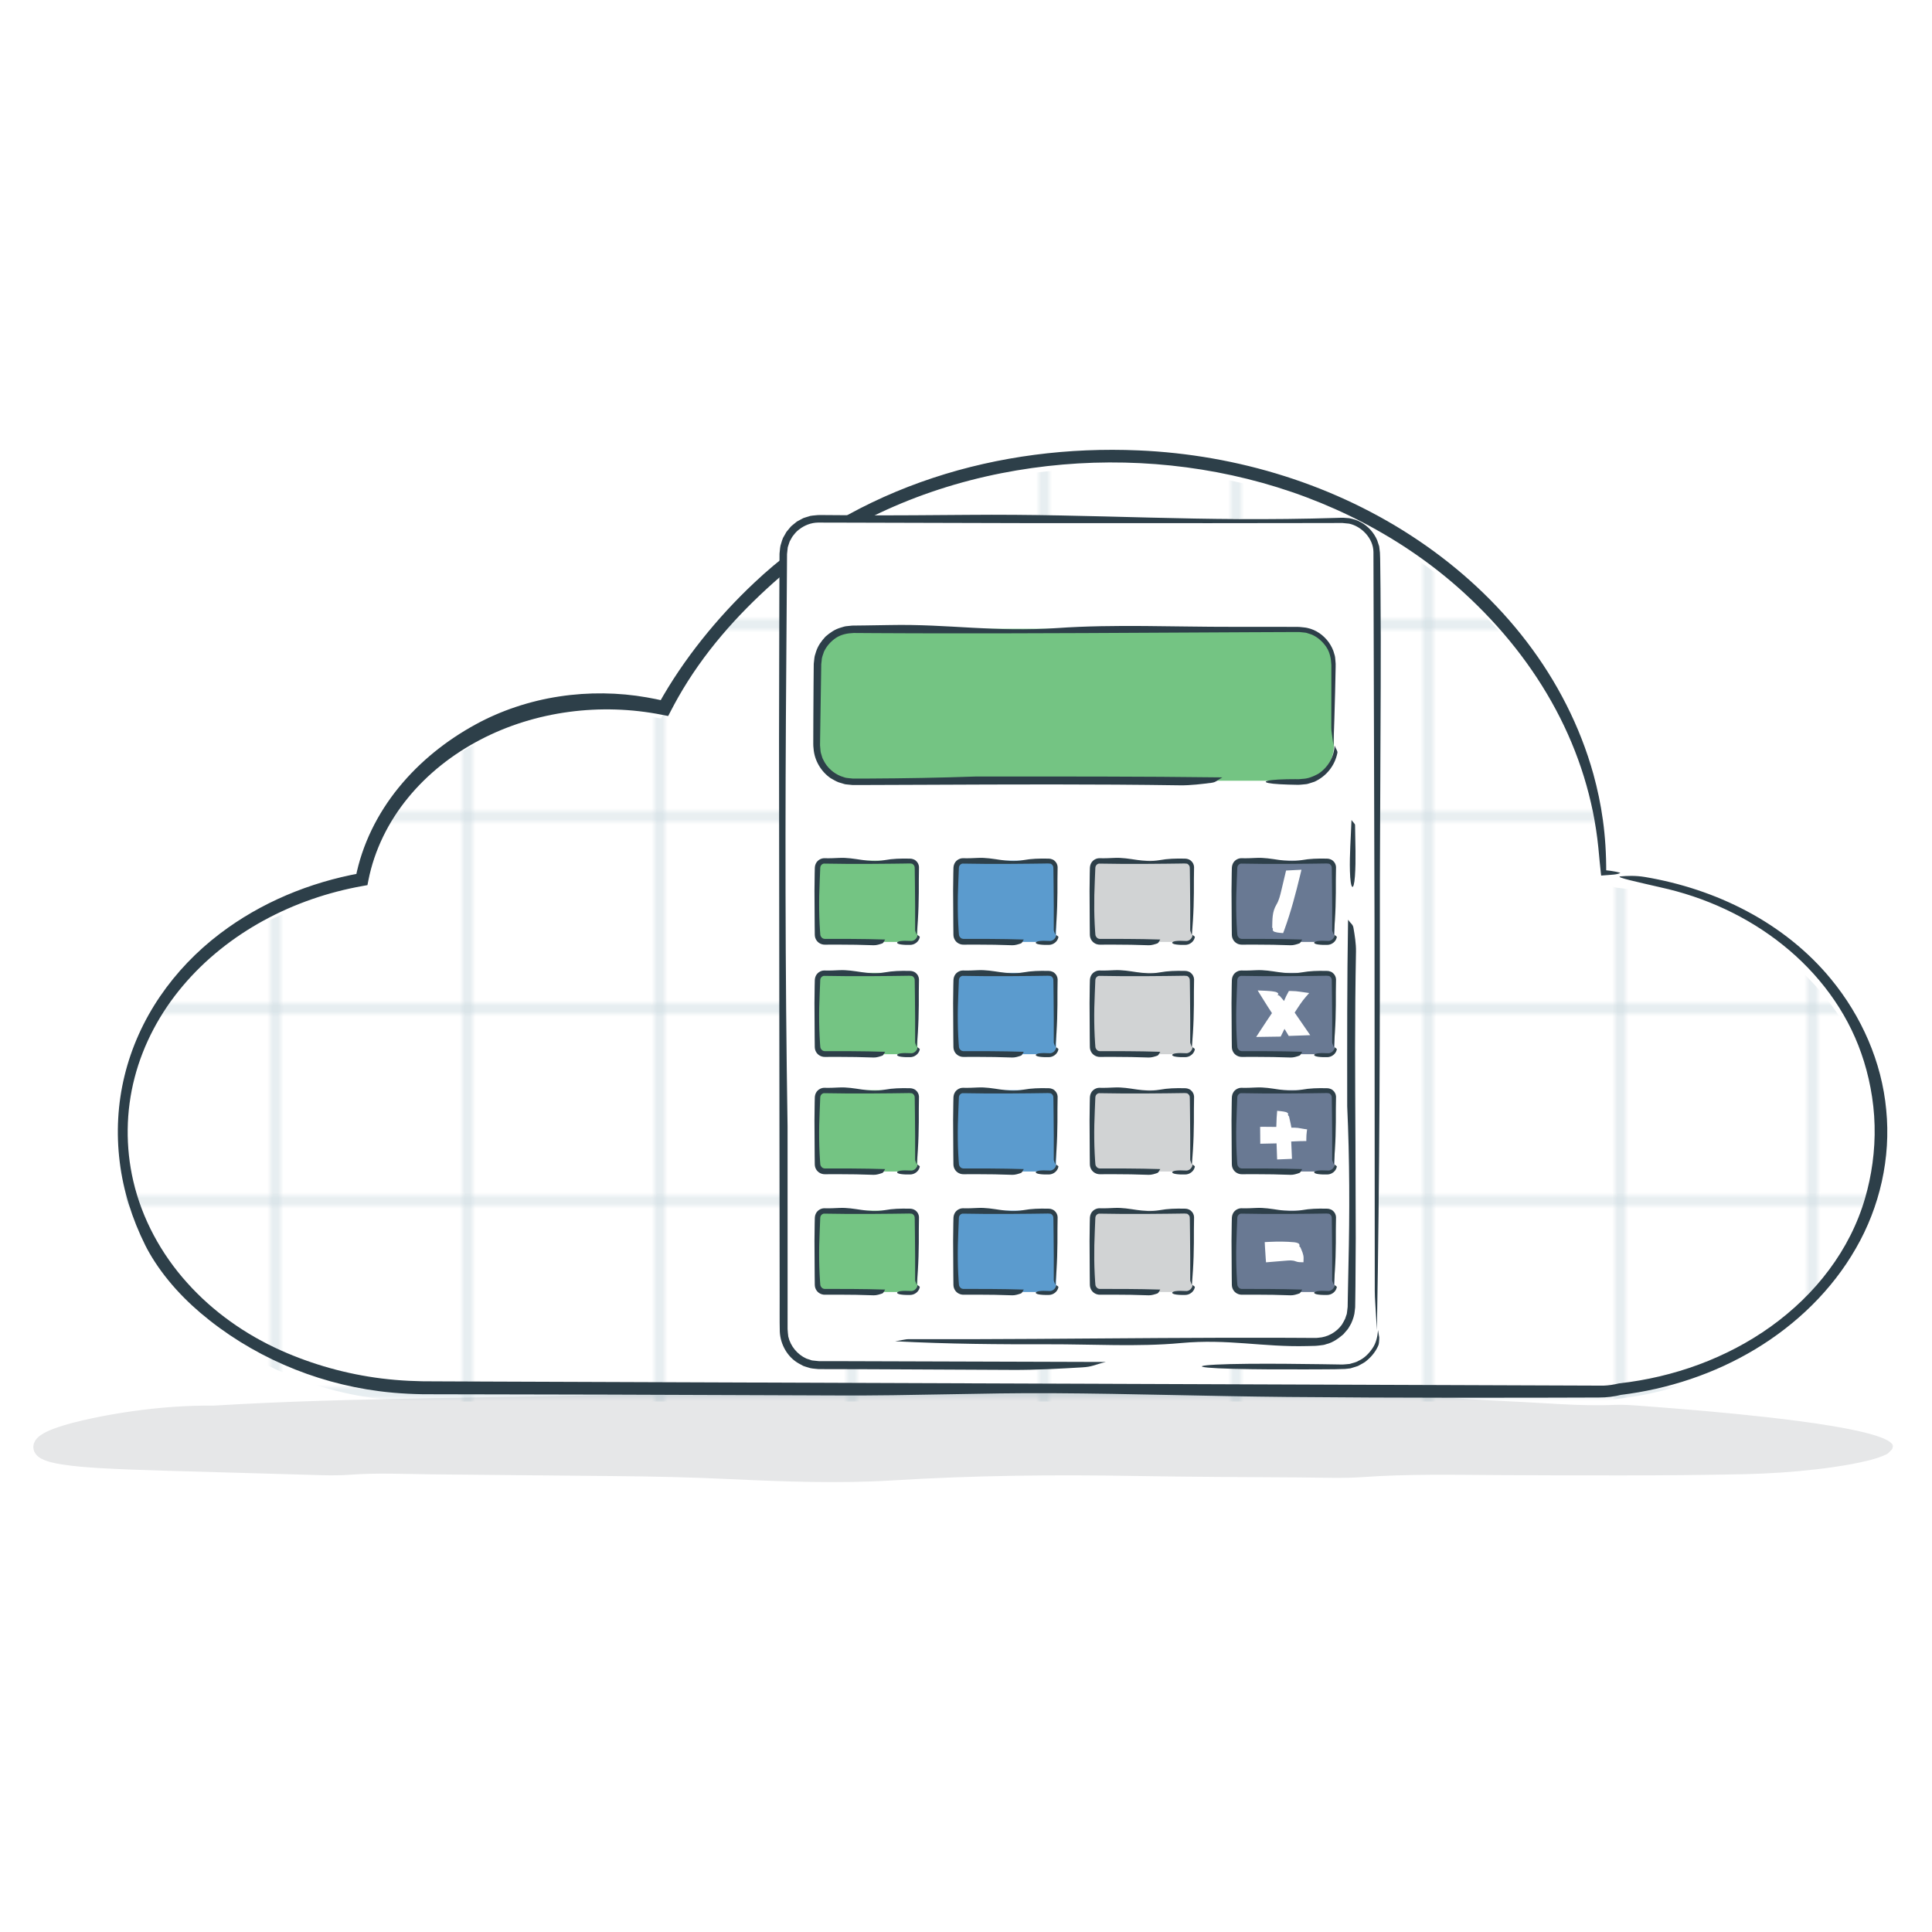 <?xml version="1.0" encoding="utf-8"?>
<!-- Generator: Adobe Illustrator 16.0.0, SVG Export Plug-In . SVG Version: 6.00 Build 0)  -->
<!DOCTYPE svg PUBLIC "-//W3C//DTD SVG 1.1//EN" "http://www.w3.org/Graphics/SVG/1.1/DTD/svg11.dtd">
<svg version="1.1" id="Layer_1" xmlns="http://www.w3.org/2000/svg" xmlns:xlink="http://www.w3.org/1999/xlink" x="0px" y="0px"
	 width="362px" height="362px" viewBox="0 0 362 362" enable-background="new 0 0 362 362" xml:space="preserve">
<pattern  x="0.5" y="362.5" width="72" height="72" patternUnits="userSpaceOnUse" id="SVGID_3_" viewBox="9 -81 72 72" overflow="visible">
	<g>
		<polygon fill="none" points="9,-9 81,-9 81,-81 9,-81 		"/>
		<g>
			<polygon fill="none" points="9,-9 81,-9 81,-81 9,-81 			"/>
			<g>
				<g>
					<defs>
						<rect id="SVGID_1_" x="9" y="-81" width="72" height="72"/>
					</defs>
					<clipPath id="SVGID_2_">
						<use xlink:href="#SVGID_1_"  overflow="visible"/>
					</clipPath>
					<polygon clip-path="url(#SVGID_2_)" fill="none" stroke="#5C8A9E" stroke-miterlimit="10" points="81,-81 9,-81 9,-9 81,-9 
											"/>
				</g>
				<g>
					<defs>
						<rect id="SVGID_4_" x="9" y="-81" width="72" height="72"/>
					</defs>
					<clipPath id="SVGID_5_">
						<use xlink:href="#SVGID_4_"  overflow="visible"/>
					</clipPath>
					<line clip-path="url(#SVGID_5_)" fill="none" stroke="#5C8A9E" stroke-miterlimit="10" x1="45" y1="0" x2="45" y2="-99"/>
				</g>
				<g>
					<defs>
						<rect id="SVGID_6_" x="9" y="-81" width="72" height="72"/>
					</defs>
					<clipPath id="SVGID_7_">
						<use xlink:href="#SVGID_6_"  overflow="visible"/>
					</clipPath>
					
						<line clip-path="url(#SVGID_7_)" fill="none" stroke="#5C8A9E" stroke-width="0.913" stroke-miterlimit="10" x1="0" y1="-45" x2="90" y2="-45"/>
				</g>
			</g>
		</g>
	</g>
</pattern>
<g id="Layer_2">
	<g>
		<g>
			<path fill="#E6E7E8" d="M354.629,271.161c0,5.753-77.654,4.507-173.449,4.507c-95.793,0-173.446,1.246-173.446-4.507
				s77.653-10.418,173.446-10.418C276.975,260.743,354.629,265.408,354.629,271.161z"/>
			<g>
				<g>
					<path fill="#E6E7E8" d="M354.222,271.076c0.022,0.162,0.06,0.318,0.055,0.369c0.026,0.096-0.035,0.236-0.1,0.369
						c-0.136,0.269-0.38,0.519-0.744,0.703c-2.039,0.949-4.225,1.354-6.388,1.793c-2.173,0.407-4.366,0.719-6.579,0.98
						c-4.426,0.52-8.929,0.822-13.551,0.929c-15.38,0.324-30.739,0.239-46.104,0.169c-8.494-0.048-16.971-0.228-25.427,0.375
						c-3.649,0.26-7.899,0.09-11.866,0.065c-10.248-0.065-20.52-0.095-30.736-0.272c-15.393-0.271-30.434-0.104-45.523,0.829
						c-9.906,0.612-20.516,0.228-30.429-0.241c-7.329-0.349-14.553-0.51-21.927-0.57c-11.375-0.109-22.758-0.219-34.141-0.328
						c-5.086-0.057-10.204-0.301-15.244,0.08c-1.551,0.117-3.36,0.126-5.03,0.084c-13.503-0.383-21.871-0.621-29.804-0.848
						c-3.971-0.131-7.832-0.233-12.192-0.494c-2.184-0.139-4.481-0.295-7.028-0.697c-0.638-0.102-1.294-0.232-1.984-0.412
						c-0.349-0.096-0.698-0.195-1.08-0.35c-0.381-0.159-0.77-0.308-1.255-0.704c-0.125-0.117-0.223-0.165-0.362-0.353
						c-0.131-0.172-0.252-0.354-0.354-0.549c-0.095-0.253-0.16-0.536-0.184-0.811c-0.028,0.25,0.032-0.399,0.028-0.336l0.002-0.016
						l0.005-0.031l0.01-0.063l0.021-0.127c-0.002-0.005,0.015-0.064,0.042-0.141l0.078-0.203c0.058-0.135,0.127-0.27,0.205-0.395
						c0.188-0.302,0.263-0.338,0.378-0.466c0.232-0.248,0.434-0.388,0.637-0.53c0.806-0.545,1.534-0.834,2.29-1.139
						c2.514-0.93,4.975-1.494,7.464-2.033c2.484-0.525,4.976-0.951,7.477-1.303c5.001-0.699,10.036-1.084,15.092-1.033
						c13.591-0.835,27.134-1.139,40.7-1.396c13.566-0.248,27.155-0.418,40.847-0.783c2.834-0.075,5.88-0.03,8.456-0.281
						c9.498-0.932,19.26-0.857,28.783-0.693c10.98,0.189,21.631-0.121,32.101-0.654c6.238-0.314,12.275-0.387,18.55-0.256
						c13.655,0.281,27.321,0.617,40.965,1.145c10.769,0.419,21.062,1.643,31.985,2.089c6.791,0.279,13.55,0.979,20.188,0.683
						c1.478-0.068,3.373,0.072,5.062,0.197c7.915,0.584,15.824,1.25,23.785,2.147c3.979,0.456,7.974,0.963,11.973,1.631
						c1.998,0.339,3.999,0.711,5.985,1.198c0.993,0.246,1.982,0.523,2.953,0.88c0.485,0.174,0.963,0.384,1.421,0.642
						c0.425,0.273,0.967,0.588,1.035,1.235c-0.159-0.384-0.48-0.501-0.755-0.646c-0.307-0.119-0.62-0.219-0.945-0.322
						c-0.67-0.194-1.362-0.396-2.063-0.598c-1.422-0.4-2.894-0.818-4.215-1.006c-3.26-0.447-6.831-0.589-9.858-1.107
						c-6.799-1.162-13.431-1.147-20.174-1.812c-6.758-0.659-13.599-1.063-20.396-1.522c-6.25-0.42-12.336-0.68-18.58-0.556
						c-4.84,0.097-10.137-0.144-15.215-0.336c-13.072-0.498-26.146-0.958-39.224-1.257c-13.026-0.295-25.957-0.393-39.069-0.15
						c-19.716,0.362-39.516,0.98-59.458,1.047c-18.688,0.071-37.3,1.252-55.864,2.539c-2.745,0.192-5.63,0.311-8.317,0.326
						c-12.293,0.088-24.535,0.74-36.863,2.838c-3.228,0.566-6.565,1.09-9.797,1.799c-0.806,0.179-1.6,0.375-2.357,0.599
						c-0.754,0.214-1.499,0.489-1.982,0.752l-0.126,0.082l-0.063,0.036c-0.006,0.007,0.002,0.006,0,0.007
						c0,0-0.001-0.002-0.004-0.006c0.002-0.005-0.013,0.006,0.003-0.015c0.036-0.039,0.069-0.082,0.098-0.129
						c0.06-0.094,0.102-0.203,0.122-0.313c0.009-0.038,0.017-0.146,0.011-0.127l-0.018,0.079l-0.035,0.156L9.61,271.54l0.041-0.414
						l0.001-0.077c-0.001-0.051-0.008-0.104-0.019-0.154c-0.013-0.094-0.085-0.215-0.099-0.262
						c-0.017-0.052-0.042-0.102-0.076-0.146c-0.104-0.109-0.078-0.094-0.09-0.106c-0.005-0.004-0.012-0.005-0.02-0.004l0.055,0.029
						c0.3,0.202,1.097,0.479,1.819,0.657c2.026,0.504,4.267,0.808,6.479,1.072c2.224,0.262,4.47,0.467,6.721,0.646
						c4.504,0.355,9.031,0.609,13.565,0.802c7.917,0.327,15.732,0.396,23.71,0.183c8.875-0.242,18.145-0.104,27.21,0.004
						c30.716,0.316,61.413,0.635,92.121,0.951c7.938,0.088,15.826,0.176,23.777-0.246c4.881-0.258,10.18-0.16,15.278-0.125
						c12.524,0.111,25.042,0.225,37.563,0.336c7.936,0.056,15.901,0.279,23.727-0.349c2.095-0.169,4.52-0.146,6.781-0.14
						c10.234,0.027,20.468,0.021,30.691-0.137c5.111-0.078,10.222-0.199,15.32-0.414c5.089-0.239,10.212-0.483,15.183-1.244
						c1.014-0.162,2.071-0.387,2.991-0.615c0.447-0.122,0.886-0.232,1.208-0.354c0.183-0.053,0.297-0.121,0.413-0.15
						c0.01,0.006,0.049,0.039,0.111,0.031C354.126,271.234,354.175,271.154,354.222,271.076z"/>
				</g>
			</g>
		</g>
		<g id="Shape_3_copy_30_" opacity="0.3">
			<g>
				<pattern  id="SVGID_8_" xlink:href="#SVGID_3_" patternTransform="matrix(1 0 0 -1 -92.898 -16296.43)">
				</pattern>
				<path fill="url(#SVGID_8_)" d="M302.973,166.33c-0.988-0.257-2.031-0.403-3.115-0.442c0-0.007,0-0.017,0-0.023
					c0-43.187-41.104-78.197-91.814-78.197c-37.67,0-70.042,19.324-84.198,46.965c-3.363-0.652-6.856-1.009-10.453-1.009
					c-23.235,0-42.507,14.416-46.185,33.312c-25.652,4.656-44.9,24.058-44.9,47.296c0,26.459,24.962,47.938,55.924,48.341
					c0.153,0.004,0.298,0.018,0.457,0.018h220.6c1.284,0,2.522-0.164,3.685-0.461c27.679-3.235,49.007-23.44,49.007-47.897
					C351.979,189.77,330.649,169.56,302.973,166.33z"/>
			</g>
		</g>
		<g id="Shape_3_copy_29_">
			<g>
				<g>
					<g>
						<path fill="#2D3F49" d="M303.609,163.538c-0.51,0.364-1.709,0.361-3.264,0.492l-0.332,0.028l-0.054-0.428
							c-0.165-1.346-0.296-3.033-0.476-4.814c-0.907-9.02-3.646-17.776-7.95-25.833c-4.304-8.063-10.142-15.439-17.228-21.915
							c-11.361-10.387-25.562-17.604-40.572-21.331c-15.025-3.737-30.916-4.07-46.123-1.069
							c-15.748,3.11-30.904,9.941-42.832,20.641c-3.236,2.9-6.536,6.179-9.583,9.784c-3.051,3.6-5.838,7.53-8.132,11.581
							c-0.453,0.803-0.89,1.614-1.316,2.431l-0.55,1.056l-1.15-0.229c-11.441-2.271-23.707-0.737-34.059,4.673
							c-5.163,2.699-9.839,6.359-13.518,10.853c-3.68,4.481-6.329,9.813-7.444,15.487l-0.178,0.903l-0.899,0.16
							c-6.46,1.151-12.748,3.307-18.506,6.445c-5.752,3.14-10.978,7.271-15.193,12.275c-4.219,4.988-7.391,10.875-9.026,17.19
							c-1.648,6.308-1.726,13.021-0.25,19.377c1.648,7.101,5.229,13.657,10.083,19.054c4.846,5.418,10.928,9.707,17.618,12.699
							c5.821,2.598,12.251,4.426,18.889,5.244c3.317,0.41,6.674,0.561,10.084,0.533c3.432,0.014,6.857,0.027,10.251,0.042
							c69.515,0.254,139.02,0.509,208.535,0.763c0.959-0.035,1.934-0.182,2.871-0.413l0.049-0.012l0.041-0.005
							c10.156-1.135,20.102-4.693,28.411-10.648c4.143-2.979,7.869-6.539,10.901-10.617c3.039-4.064,5.377-8.645,6.766-13.475
							c1.191-4.082,1.902-8.804,1.771-13.596c-0.112-4.727-1.072-9.471-2.493-13.499c-2.788-8.021-8.078-15.028-14.696-20.311
							c-6.622-5.313-14.565-8.97-23.003-10.809c-3.634-0.853-8.747-1.934-7.37-2.041c1.096-0.091,2.707-0.189,4.568,0.125
							c6.575,1.112,13.093,3.215,19.09,6.411c5.993,3.182,11.452,7.488,15.745,12.724c5.703,6.926,9.514,15.512,10.341,24.5
							c0.892,8.971-1.195,18.176-5.699,25.96c-4.475,7.822-11.148,14.241-18.813,18.863c-7.682,4.629-16.374,7.505-25.266,8.578
							l0.195-0.036c-1.361,0.355-2.832,0.529-4.207,0.523l-3.878,0.013l-7.756,0.021c-5.172,0.004-10.345,0.008-15.521,0.01
							c-10.352-0.008-20.711-0.053-31.084-0.146c-15.074-0.139-29.369-0.62-44.096-0.706c-13.283-0.082-26.349,0.498-40.303,0.423
							c-14.305-0.052-28.62-0.104-42.938-0.156l-21.48-0.045l-10.74-0.021c-3.564,0.042-7.246-0.114-10.828-0.583
							c-12.299-1.591-24.079-6.7-33.491-14.698c-1.966-1.677-4.136-3.798-5.97-6.068c-1.851-2.254-3.367-4.638-4.326-6.561
							c-2.45-4.924-4.126-10.201-4.79-15.609c-0.674-5.416-0.387-10.904,0.912-16.195c1.289-5.283,3.567-10.32,6.63-14.816
							c3.063-4.498,6.88-8.475,11.206-11.756c7.69-5.858,16.859-9.637,26.327-11.35l-0.885,0.874
							c1.202-6.213,4.094-12.028,8.059-16.896c3.967-4.884,8.961-8.87,14.467-11.869c4.677-2.561,10.074-4.376,15.61-5.217
							c5.539-0.854,11.196-0.755,16.407,0.163c1.113,0.186,2.227,0.426,3.379,0.68c-0.362,0.176-0.758,0.369-1.153,0.561
							c4.623-8.356,11.079-16.278,17.908-22.693c9.449-8.953,21.094-15.565,33.481-19.658c12.408-4.109,25.564-5.727,38.542-5.163
							c18.563,0.794,37.017,6.456,52.459,16.882c7.706,5.203,14.646,11.583,20.293,18.983c5.649,7.389,9.983,15.815,12.478,24.788
							c1.516,5.551,2.444,11.273,2.402,18.589c-0.128-0.133-0.354-0.367-0.578-0.601
							C301.143,163.067,302.391,163.203,303.609,163.538z"/>
					</g>
				</g>
			</g>
		</g>
		<g>
			<g>
				<path fill="#FFFFFF" d="M258.189,249.217c0,3.631-2.971,6.6-6.601,6.6h-98.208c-3.63,0-6.6-2.969-6.6-6.6v-145.45
					c0-3.63,2.97-6.6,6.6-6.6h98.208c3.63,0,6.601,2.97,6.601,6.6V249.217z"/>
				<g>
					<g>
						<path fill="#2D3F49" d="M257.99,249.217c-0.256-4.589-0.4-5.964-0.398-7.322l-0.048-69.27l-0.201-69.218
							c-0.038-2.572-2.262-4.811-4.569-5.292l-1.078-0.107l-0.135-0.013c0.016,0-0.129-0.01,0.018-0.001h-0.068h-0.271h-0.54
							l-2.165,0.004l-4.329,0.007l-17.319,0.02l-34.638-0.007l-34.64-0.093l-4.318-0.009c-1.289,0.009-2.542,0.494-3.552,1.281
							c-0.529,0.374-0.927,0.894-1.307,1.41l-0.469,0.846l-0.286,0.863c-0.062,0.131-0.089,0.302-0.102,0.489l-0.058,0.539
							l-0.05,0.469l-0.003,0.542l-0.013,2.165l-0.121,17.321c-0.232,29.01-0.225,57.75,0.237,87.202
							c0.001,9.303,0.003,18.173,0.005,26.791c0,2.154,0,4.293,0,6.419c0,1.063,0,2.123-0.001,3.181v1.582
							c0.017,0.512,0.083,0.938,0.13,1.405c0.409,1.808,1.704,3.369,3.378,4.128c0.204,0.084,0.409,0.128,0.61,0.201
							c0.219,0.052,0.364,0.171,0.65,0.175l0.776,0.08l0.309,0.031h0.39l3.113,0.003c16.582,0.051,32.867,0.102,50.283,0.154
							c-2.31,0.56-2.487,0.895-4.424,1.009c-3.849,0.229-8.817,0.506-13.063,0.478c-8.938-0.043-17.811-0.084-26.634-0.127
							c-2.206-0.005-4.408-0.011-6.608-0.017l-1.649-0.003l-0.824-0.002h-0.412l-0.206-0.002l-0.277-0.022
							c-0.558-0.079-1.057-0.047-1.701-0.284c-0.304-0.095-0.616-0.182-0.909-0.293l-0.801-0.436
							c-2.144-1.18-3.471-3.563-3.592-5.969c-0.056-2.246-0.013-4.393-0.026-6.59c-0.021-17.479-0.043-34.826-0.064-52.172
							c-0.018-17.347-0.035-34.692-0.052-52.169c0.018-8.738,0.036-17.509,0.054-26.33c0.009-2.205,0.018-4.414,0.027-6.625
							l0.008-1.659l0.001-0.208l0.025-0.28l0.044-0.413c0.041-0.282,0.034-0.537,0.113-0.84c0.198-0.604,0.326-1.278,0.663-1.781
							c0.15-0.268,0.291-0.542,0.453-0.8l0.587-0.708l0.299-0.349l0.354-0.293l0.713-0.579l0.809-0.438l0.406-0.215
							c0.142-0.057,0.291-0.095,0.437-0.143l0.88-0.268c0.298-0.062,0.608-0.071,0.912-0.107c0.633-0.082,1.163-0.048,1.724-0.05
							c2.226,0.016,4.456,0.032,6.69,0.047c4.857,0.038,15.29-0.039,20.087-0.082c24.557-0.221,43.313,1.384,69.319,0.564
							c0.376-0.007,0.723-0.033,1.124-0.024l1.107,0.08c0.735,0.154,1.519,0.357,2.174,0.754c1.351,0.736,2.455,1.943,3.068,3.393
							l0.371,1.123l0.141,1.179c0.056,0.771,0.035,1.504,0.056,2.259c0.017,1.5,0.034,3.004,0.051,4.511
							c0.056,6.027,0.058,12.101,0.038,18.194c-0.053,12.187-0.104,24.45-0.155,36.563
							C258.57,192.213,258.516,219.594,257.99,249.217z"/>
						<path fill="#2D3F49" d="M258.204,249.218c0.051,0.366,0.104,0.683,0.155,0.962c0.027,0.139,0.052,0.271,0.074,0.394
							c-0.002,0.133-0.004,0.257-0.006,0.374c-0.031,0.472-0.031,0.934-0.238,1.307c-0.537,1.184-1.418,2.182-2.463,2.967
							c-0.271,0.184-0.567,0.326-0.854,0.489l-0.434,0.235l-0.469,0.154c-0.313,0.099-0.628,0.207-0.945,0.291l-0.984,0.109
							c-2.469,0.102-4.796,0.055-7.184,0.082c-4.735,0.018-9.387,0.002-13.721-0.104c-8.945-0.22-7.593-0.853,2.772-0.94
							c4.483-0.039,9.063,0.005,13.737,0.073c1.168,0.02,2.342,0.037,3.521,0.056c0.597,0.033,1.156-0.071,1.741-0.108
							c0.546-0.19,1.146-0.262,1.645-0.586c1.081-0.479,1.945-1.358,2.608-2.339C257.852,251.639,258.109,250.421,258.204,249.218z"
							/>
					</g>
				</g>
			</g>
			<g>
				<path fill="#74C483" d="M171.899,175.172c0,0.726-0.594,1.32-1.32,1.32h-16.066c-0.726,0-1.32-0.594-1.32-1.32v-12.603
					c0-0.726,0.594-1.32,1.32-1.32h16.066c0.726,0,1.32,0.594,1.32,1.32V175.172z"/>
				<g>
					<g>
						<path fill="#2D3F49" d="M171.756,175.172c-0.185-0.569-0.29-0.74-0.288-0.909c0.02-2.866,0-5.731-0.035-8.597l-0.028-2.149
							c-0.009-0.336,0-0.766-0.025-1.025c-0.024-0.216-0.144-0.418-0.318-0.547c-0.16-0.249-1.089-0.125-1.763-0.141l-2.149,0.027
							c-2.866,0.034-5.731,0.054-8.598,0.032l-4.189-0.052c-0.206,0.03-0.403,0.157-0.526,0.338
							c-0.067,0.123-0.089,0.123-0.124,0.276l-0.018,0.133c-0.001,0-0.009,0.094-0.006,0.016l-0.002,0.067l-0.009,0.269l-0.087,2.15
							c-0.083,1.8-0.124,3.592-0.102,5.39c0.011,0.899,0.038,1.8,0.083,2.705c0.027,0.451,0.054,0.904,0.081,1.36l0.054,0.672
							c0.032,0.137,0.074,0.268,0.167,0.366c0.204,0.299,0.424,0.4,0.978,0.369c0.553-0.001,1.096-0.001,1.631-0.001
							c1.069,0.002,2.107,0.005,3.137,0.007c2.058,0.012,4.079,0.042,6.24,0.112c-0.287,0.403-0.309,0.646-0.549,0.728
							c-0.478,0.166-1.094,0.365-1.621,0.345c-2.218-0.087-4.404-0.117-6.573-0.119l-1.625,0.003l-0.81,0.005
							c-0.09-0.002-0.083,0.007-0.254-0.005l-0.202-0.019c-0.171-0.033-0.429-0.1-0.57-0.192c-0.333-0.172-0.612-0.447-0.779-0.785
							c-0.093-0.162-0.144-0.351-0.18-0.533l-0.029-0.282l-0.003-0.206l-0.018-1.615c-0.013-2.153-0.025-4.305-0.038-6.474
							c0.013-1.084,0.026-2.172,0.039-3.268l0.02-0.822c0.001-0.245,0.014-0.64,0.211-1.024c0.167-0.344,0.457-0.615,0.791-0.783
							c0.163-0.094,0.351-0.136,0.532-0.173c0.195-0.021,0.375-0.024,0.496-0.013c0.603,0.027,1.897-0.028,2.493-0.059
							c3.047-0.16,5.375,1,8.603,0.408c1.465-0.269,2.968-0.306,4.48-0.278l0.284,0.006c0.168,0.011,0.208,0.023,0.319,0.035
							c0.265,0.06,0.498,0.168,0.679,0.31c0.376,0.291,0.615,0.745,0.637,1.21c-0.01,0.767-0.021,1.53-0.031,2.289
							C172.174,168.098,172.135,171.496,171.756,175.172z"/>
						<path fill="#2D3F49" d="M171.91,175.173c0.229,0.213,0.47,0.275,0.422,0.445c-0.181,0.858-0.994,1.429-1.803,1.427
							c-0.588,0.012-1.165,0.001-1.703-0.076c-1.11-0.158-0.942-0.615,0.344-0.68c0.541-0.042,1.161,0.036,1.669,0.022
							C171.353,176.255,171.861,175.793,171.91,175.173z"/>
					</g>
				</g>
			</g>
			<g>
				<path fill="#5B9BCE" d="M197.877,175.172c0,0.726-0.594,1.32-1.32,1.32h-16.065c-0.726,0-1.32-0.594-1.32-1.32v-12.603
					c0-0.726,0.594-1.32,1.32-1.32h16.065c0.728,0,1.32,0.594,1.32,1.32V175.172z"/>
				<g>
					<g>
						<path fill="#2D3F49" d="M197.732,175.172c-0.185-0.569-0.289-0.74-0.287-0.909c0.021-2.866-0.002-5.731-0.035-8.597
							l-0.027-2.149c-0.01-0.336,0-0.766-0.025-1.025c-0.023-0.216-0.144-0.418-0.317-0.547c-0.161-0.248-1.089-0.125-1.765-0.141
							l-2.148,0.027c-2.865,0.034-5.73,0.054-8.598,0.032l-4.189-0.052c-0.206,0.03-0.403,0.157-0.526,0.338
							c-0.067,0.123-0.089,0.123-0.124,0.276l-0.018,0.133c-0.001,0-0.009,0.094-0.006,0.016l-0.002,0.067l-0.009,0.269l-0.087,2.15
							c-0.083,1.8-0.124,3.592-0.102,5.39c0.011,0.899,0.038,1.8,0.083,2.705c0.027,0.451,0.054,0.904,0.081,1.36l0.054,0.672
							c0.032,0.137,0.074,0.268,0.167,0.366c0.204,0.299,0.424,0.4,0.978,0.369c0.553-0.001,1.096-0.001,1.63-0.001
							c1.07,0.002,2.107,0.005,3.137,0.007c2.059,0.012,4.079,0.042,6.24,0.112c-0.286,0.403-0.309,0.646-0.549,0.728
							c-0.479,0.166-1.094,0.365-1.621,0.345c-2.219-0.087-4.404-0.117-6.573-0.119l-1.625,0.003l-0.81,0.005
							c-0.09-0.002-0.083,0.007-0.254-0.005l-0.202-0.019c-0.171-0.033-0.429-0.1-0.57-0.192c-0.333-0.172-0.612-0.447-0.779-0.785
							c-0.093-0.162-0.144-0.351-0.18-0.533l-0.029-0.282l-0.003-0.206l-0.018-1.615c-0.013-2.153-0.025-4.305-0.038-6.474
							c0.013-1.084,0.026-2.172,0.039-3.268l0.02-0.822c0.001-0.245,0.014-0.64,0.211-1.024c0.167-0.344,0.457-0.615,0.791-0.783
							c0.163-0.094,0.351-0.136,0.532-0.173c0.195-0.021,0.375-0.024,0.496-0.013c0.603,0.027,1.896-0.028,2.493-0.059
							c3.047-0.16,5.375,1,8.603,0.408c1.465-0.269,2.969-0.306,4.48-0.278l0.284,0.006c0.168,0.011,0.208,0.023,0.317,0.035
							c0.266,0.06,0.498,0.167,0.68,0.31c0.377,0.291,0.615,0.745,0.637,1.21c-0.012,0.767-0.021,1.53-0.031,2.289
							C198.15,168.098,198.111,171.496,197.732,175.172z"/>
						<path fill="#2D3F49" d="M197.889,175.173c0.229,0.213,0.469,0.275,0.422,0.445c-0.182,0.858-0.994,1.429-1.804,1.427
							c-0.588,0.012-1.165,0.001-1.702-0.076c-1.109-0.158-0.943-0.615,0.344-0.68c0.541-0.042,1.16,0.036,1.67,0.022
							C197.331,176.255,197.839,175.793,197.889,175.173z"/>
					</g>
				</g>
			</g>
			<g>
				<path fill="#D1D3D4" d="M223.441,175.172c0,0.726-0.594,1.32-1.32,1.32h-16.064c-0.727,0-1.32-0.594-1.32-1.32v-12.603
					c0-0.726,0.595-1.32,1.32-1.32h16.064c0.727,0,1.32,0.594,1.32,1.32V175.172z"/>
				<g>
					<g>
						<path fill="#2D3F49" d="M223.298,175.172c-0.185-0.569-0.289-0.74-0.288-0.909c0.021-2.866-0.001-5.731-0.035-8.596
							l-0.026-2.149c-0.011-0.336,0-0.766-0.025-1.025c-0.024-0.216-0.144-0.418-0.317-0.547c-0.16-0.248-1.09-0.125-1.764-0.141
							l-2.148,0.027c-2.865,0.034-5.731,0.054-8.598,0.032l-4.188-0.052c-0.207,0.03-0.403,0.157-0.526,0.337
							c-0.066,0.124-0.089,0.124-0.124,0.276l-0.019,0.133c-0.002,0-0.01,0.094-0.006,0.016l-0.002,0.067l-0.01,0.269l-0.088,2.15
							c-0.084,1.8-0.123,3.591-0.103,5.39c0.012,0.899,0.038,1.8,0.083,2.705c0.025,0.452,0.054,0.904,0.08,1.36l0.055,0.672
							c0.032,0.137,0.072,0.269,0.167,0.367c0.204,0.299,0.425,0.4,0.978,0.369c0.555-0.001,1.097-0.001,1.631-0.001
							c1.07,0.002,2.107,0.005,3.138,0.007c2.058,0.012,4.078,0.042,6.239,0.112c-0.286,0.403-0.31,0.646-0.549,0.728
							c-0.479,0.166-1.095,0.365-1.621,0.345c-2.219-0.087-4.403-0.117-6.573-0.119l-1.624,0.003l-0.811,0.005
							c-0.091-0.002-0.084,0.007-0.254-0.005l-0.201-0.019c-0.172-0.033-0.43-0.099-0.57-0.192
							c-0.332-0.171-0.612-0.446-0.778-0.785c-0.094-0.163-0.146-0.351-0.181-0.533l-0.029-0.282l-0.003-0.206l-0.019-1.615
							c-0.013-2.153-0.024-4.305-0.037-6.474c0.014-1.084,0.025-2.172,0.039-3.268l0.02-0.822c0.002-0.245,0.016-0.64,0.211-1.024
							c0.168-0.344,0.457-0.616,0.791-0.784c0.163-0.094,0.352-0.136,0.532-0.173c0.194-0.02,0.375-0.024,0.496-0.013
							c0.603,0.027,1.897-0.028,2.493-0.059c3.047-0.16,5.375,1,8.603,0.408c1.465-0.269,2.968-0.306,4.479-0.278l0.283,0.006
							c0.168,0.011,0.209,0.023,0.318,0.036c0.266,0.059,0.498,0.167,0.68,0.31c0.377,0.29,0.614,0.745,0.637,1.21
							c-0.012,0.767-0.021,1.53-0.031,2.289C223.716,168.098,223.677,171.496,223.298,175.172z"/>
						<path fill="#2D3F49" d="M223.452,175.173c0.229,0.213,0.47,0.275,0.422,0.445c-0.181,0.858-0.993,1.429-1.804,1.427
							c-0.588,0.012-1.164,0.001-1.702-0.076c-1.109-0.158-0.941-0.615,0.345-0.68c0.54-0.042,1.16,0.036,1.669,0.022
							C222.896,176.255,223.402,175.793,223.452,175.173z"/>
					</g>
				</g>
			</g>
			<g>
				<path fill="#74C483" d="M249.936,139.685c0,3.63-2.97,6.6-6.6,6.6h-83.649c-3.63,0-6.6-2.97-6.6-6.6v-15.271
					c0-3.63,2.97-6.6,6.6-6.6h83.649c3.63,0,6.6,2.97,6.6,6.6V139.685z"/>
			</g>
			<g>
				<path fill="#697993" d="M250.042,175.172c0,0.726-0.594,1.32-1.319,1.32h-16.064c-0.727,0-1.32-0.594-1.32-1.32v-12.603
					c0-0.726,0.594-1.32,1.32-1.32h16.064c0.727,0,1.319,0.594,1.319,1.32V175.172z"/>
				<g>
					<g>
						<path fill="#2D3F49" d="M249.898,175.172c-0.186-0.569-0.289-0.74-0.289-0.909c0.021-2.866,0-5.731-0.034-8.596l-0.027-2.149
							c-0.01-0.336,0-0.766-0.024-1.025c-0.024-0.216-0.145-0.418-0.318-0.547c-0.161-0.248-1.089-0.125-1.764-0.141l-2.148,0.027
							c-2.865,0.034-5.73,0.054-8.598,0.032l-4.188-0.052c-0.207,0.03-0.403,0.157-0.526,0.337
							c-0.066,0.124-0.088,0.124-0.123,0.276l-0.02,0.133c-0.001,0-0.009,0.094-0.006,0.016l-0.002,0.067l-0.01,0.269l-0.088,2.15
							c-0.084,1.8-0.123,3.591-0.102,5.39c0.012,0.899,0.037,1.8,0.082,2.705c0.026,0.452,0.055,0.904,0.081,1.36l0.054,0.672
							c0.032,0.137,0.073,0.269,0.168,0.367c0.203,0.299,0.424,0.4,0.978,0.369c0.554-0.001,1.096-0.001,1.631-0.001
							c1.069,0.002,2.106,0.005,3.138,0.007c2.057,0.012,4.077,0.042,6.239,0.112c-0.287,0.403-0.31,0.646-0.55,0.728
							c-0.479,0.166-1.094,0.365-1.621,0.345c-2.219-0.087-4.402-0.117-6.573-0.119l-1.624,0.003l-0.81,0.005
							c-0.091-0.002-0.084,0.007-0.255-0.005l-0.201-0.019c-0.172-0.033-0.43-0.099-0.57-0.192
							c-0.332-0.171-0.611-0.446-0.777-0.785c-0.095-0.163-0.146-0.351-0.182-0.533l-0.029-0.282l-0.002-0.206l-0.019-1.615
							c-0.013-2.153-0.024-4.305-0.038-6.474c0.014-1.084,0.025-2.172,0.039-3.268l0.02-0.822c0.002-0.245,0.016-0.64,0.211-1.024
							c0.168-0.344,0.457-0.616,0.791-0.784c0.164-0.094,0.353-0.136,0.532-0.173c0.194-0.02,0.375-0.024,0.496-0.013
							c0.603,0.027,1.897-0.028,2.493-0.059c3.047-0.16,5.375,1,8.604,0.408c1.465-0.269,2.967-0.306,4.479-0.278l0.283,0.006
							c0.168,0.011,0.208,0.023,0.317,0.036c0.267,0.059,0.498,0.167,0.68,0.31c0.377,0.29,0.615,0.745,0.637,1.21
							c-0.012,0.767-0.021,1.53-0.031,2.289C250.316,168.098,250.277,171.496,249.898,175.172z"/>
						<path fill="#2D3F49" d="M250.053,175.173c0.229,0.213,0.471,0.275,0.422,0.445c-0.181,0.858-0.992,1.429-1.803,1.427
							c-0.588,0.012-1.165,0.001-1.703-0.076c-1.109-0.158-0.941-0.615,0.346-0.68c0.539-0.042,1.16,0.036,1.668,0.022
							C249.496,176.255,250.004,175.793,250.053,175.173z"/>
					</g>
				</g>
			</g>
			<g>
				<path fill="#74C483" d="M171.899,196.207c0,0.727-0.594,1.32-1.32,1.32h-16.066c-0.726,0-1.32-0.594-1.32-1.32v-12.602
					c0-0.727,0.594-1.319,1.32-1.319h16.066c0.726,0,1.32,0.594,1.32,1.319V196.207z"/>
				<g>
					<g>
						<path fill="#2D3F49" d="M171.756,196.207c-0.185-0.568-0.29-0.74-0.288-0.909c0.02-2.864,0-5.729-0.035-8.596l-0.028-2.149
							c-0.009-0.336,0-0.767-0.025-1.023c-0.024-0.217-0.144-0.418-0.319-0.547c-0.16-0.248-1.09-0.125-1.764-0.142l-2.149,0.028
							c-2.866,0.033-5.731,0.054-8.597,0.031l-4.189-0.053c-0.206,0.03-0.402,0.157-0.526,0.338
							c-0.067,0.123-0.089,0.123-0.124,0.275l-0.018,0.135c-0.001,0-0.009,0.094-0.006,0.016l-0.002,0.066l-0.009,0.271
							l-0.087,2.149c-0.083,1.799-0.124,3.592-0.102,5.389c0.011,0.9,0.038,1.802,0.083,2.705c0.027,0.451,0.054,0.904,0.081,1.36
							l0.054,0.671c0.032,0.139,0.075,0.27,0.168,0.367c0.204,0.299,0.425,0.399,0.978,0.367c0.553,0,1.096-0.001,1.631-0.001
							c1.069,0.002,2.107,0.005,3.136,0.007c2.058,0.014,4.079,0.043,6.24,0.112c-0.287,0.403-0.309,0.646-0.549,0.729
							c-0.478,0.166-1.094,0.364-1.621,0.344c-2.219-0.086-4.404-0.115-6.573-0.118l-1.625,0.003l-0.81,0.005
							c-0.09-0.003-0.083,0.007-0.254-0.005l-0.202-0.02c-0.169-0.033-0.429-0.1-0.569-0.19c-0.333-0.173-0.613-0.446-0.78-0.784
							c-0.094-0.162-0.144-0.352-0.181-0.533l-0.029-0.281l-0.003-0.207l-0.018-1.615c-0.013-2.152-0.025-4.305-0.038-6.473
							c0.013-1.084,0.026-2.174,0.039-3.269l0.02-0.822c0.001-0.245,0.014-0.639,0.21-1.024c0.167-0.344,0.457-0.614,0.791-0.782
							c0.163-0.095,0.351-0.138,0.532-0.173c0.194-0.021,0.375-0.024,0.496-0.014c0.603,0.027,1.897-0.027,2.493-0.059
							c3.047-0.16,5.375,1,8.603,0.408c1.465-0.27,2.968-0.307,4.48-0.278l0.284,0.006c0.168,0.011,0.208,0.022,0.319,0.035
							c0.264,0.058,0.498,0.167,0.679,0.31c0.377,0.289,0.615,0.744,0.638,1.209c-0.011,0.768-0.021,1.53-0.031,2.289
							C172.174,189.133,172.135,192.531,171.756,196.207z"/>
						<path fill="#2D3F49" d="M171.91,196.208c0.229,0.214,0.47,0.274,0.422,0.444c-0.18,0.857-0.993,1.43-1.802,1.429
							c-0.588,0.012-1.165,0.001-1.703-0.076c-1.11-0.157-0.942-0.614,0.344-0.68c0.541-0.042,1.161,0.036,1.669,0.021
							C171.354,197.291,171.861,196.828,171.91,196.208z"/>
					</g>
				</g>
			</g>
			<g>
				<path fill="#5B9BCE" d="M197.877,196.207c0,0.727-0.594,1.32-1.32,1.32h-16.065c-0.726,0-1.32-0.594-1.32-1.32v-12.602
					c0-0.727,0.594-1.319,1.32-1.319h16.065c0.728,0,1.32,0.594,1.32,1.319V196.207z"/>
				<g>
					<g>
						<path fill="#2D3F49" d="M197.732,196.207c-0.185-0.568-0.289-0.74-0.287-0.909c0.021-2.864-0.002-5.729-0.035-8.596
							l-0.027-2.149c-0.01-0.336,0-0.767-0.025-1.023c-0.024-0.217-0.145-0.418-0.318-0.547c-0.16-0.248-1.09-0.125-1.764-0.142
							l-2.149,0.028c-2.864,0.033-5.729,0.054-8.597,0.031l-4.189-0.053c-0.206,0.03-0.402,0.157-0.526,0.338
							c-0.067,0.123-0.089,0.123-0.124,0.275l-0.018,0.135c-0.001,0-0.009,0.094-0.006,0.016l-0.002,0.066l-0.009,0.271
							l-0.087,2.149c-0.083,1.799-0.124,3.592-0.102,5.389c0.011,0.9,0.038,1.802,0.083,2.705c0.027,0.451,0.054,0.904,0.081,1.36
							l0.054,0.671c0.032,0.139,0.075,0.27,0.168,0.367c0.204,0.299,0.425,0.399,0.978,0.367c0.553,0,1.096-0.001,1.63-0.001
							c1.069,0.002,2.108,0.005,3.138,0.007c2.057,0.014,4.078,0.043,6.239,0.112c-0.286,0.403-0.31,0.646-0.549,0.729
							c-0.478,0.166-1.095,0.364-1.621,0.344c-2.219-0.086-4.403-0.115-6.573-0.118l-1.625,0.003l-0.81,0.005
							c-0.09-0.003-0.083,0.007-0.254-0.005l-0.202-0.02c-0.169-0.033-0.429-0.1-0.569-0.19c-0.333-0.173-0.613-0.446-0.78-0.784
							c-0.094-0.162-0.144-0.352-0.181-0.533l-0.029-0.281l-0.003-0.207l-0.018-1.615c-0.013-2.152-0.025-4.305-0.038-6.473
							c0.013-1.084,0.026-2.174,0.039-3.269l0.02-0.822c0.001-0.245,0.014-0.639,0.21-1.024c0.167-0.344,0.457-0.614,0.791-0.782
							c0.163-0.095,0.351-0.138,0.532-0.173c0.194-0.021,0.375-0.024,0.496-0.014c0.603,0.027,1.897-0.027,2.493-0.059
							c3.048-0.16,5.375,1,8.604,0.408c1.465-0.27,2.967-0.307,4.479-0.278l0.284,0.006c0.168,0.011,0.208,0.022,0.318,0.035
							c0.264,0.06,0.496,0.167,0.678,0.31c0.378,0.289,0.615,0.744,0.639,1.209c-0.011,0.768-0.021,1.53-0.031,2.289
							C198.15,189.133,198.111,192.531,197.732,196.207z"/>
						<path fill="#2D3F49" d="M197.889,196.208c0.229,0.214,0.469,0.274,0.422,0.444c-0.181,0.857-0.994,1.43-1.804,1.429
							c-0.587,0.012-1.164,0.001-1.702-0.076c-1.109-0.157-0.941-0.614,0.344-0.68c0.541-0.042,1.162,0.036,1.67,0.021
							C197.332,197.291,197.839,196.828,197.889,196.208z"/>
					</g>
				</g>
			</g>
			<g>
				<path fill="#D1D3D4" d="M223.441,196.207c0,0.727-0.594,1.32-1.32,1.32h-16.064c-0.727,0-1.32-0.594-1.32-1.32v-12.602
					c0-0.727,0.595-1.319,1.32-1.319h16.064c0.727,0,1.32,0.594,1.32,1.319V196.207z"/>
				<g>
					<g>
						<path fill="#2D3F49" d="M223.298,196.207c-0.185-0.568-0.289-0.74-0.288-0.909c0.021-2.864-0.001-5.729-0.035-8.596
							l-0.026-2.149c-0.011-0.335,0-0.766-0.025-1.023c-0.024-0.217-0.146-0.418-0.319-0.547c-0.16-0.248-1.088-0.125-1.763-0.142
							l-2.149,0.028c-2.864,0.033-5.73,0.054-8.596,0.031l-4.189-0.053c-0.206,0.03-0.402,0.157-0.526,0.338
							c-0.065,0.123-0.088,0.123-0.123,0.275l-0.019,0.135c-0.002,0-0.01,0.094-0.006,0.016l-0.002,0.066l-0.01,0.271l-0.088,2.149
							c-0.084,1.799-0.124,3.592-0.103,5.389c0.012,0.9,0.038,1.802,0.083,2.705c0.025,0.451,0.054,0.904,0.08,1.359l0.055,0.672
							c0.031,0.139,0.074,0.27,0.168,0.367c0.203,0.299,0.425,0.399,0.979,0.367c0.554,0,1.096-0.001,1.631-0.001
							c1.068,0.002,2.106,0.005,3.137,0.007c2.059,0.014,4.078,0.043,6.238,0.112c-0.285,0.403-0.309,0.646-0.549,0.729
							c-0.478,0.166-1.094,0.364-1.621,0.344c-2.217-0.086-4.403-0.115-6.572-0.118l-1.624,0.003l-0.81,0.005
							c-0.092-0.003-0.084,0.007-0.256-0.005l-0.201-0.02c-0.17-0.033-0.429-0.1-0.568-0.191c-0.333-0.172-0.613-0.446-0.779-0.784
							c-0.095-0.162-0.145-0.351-0.182-0.533l-0.028-0.28l-0.004-0.207l-0.019-1.615c-0.013-2.152-0.024-4.305-0.037-6.473
							c0.014-1.084,0.025-2.174,0.039-3.269l0.02-0.822c0.002-0.245,0.014-0.639,0.211-1.022c0.167-0.346,0.457-0.616,0.79-0.784
							c0.163-0.095,0.353-0.138,0.532-0.173c0.193-0.021,0.376-0.024,0.496-0.014c0.604,0.027,1.896-0.027,2.492-0.059
							c3.047-0.16,5.375,1,8.604,0.408c1.465-0.27,2.968-0.307,4.479-0.278l0.285,0.006c0.168,0.011,0.207,0.022,0.317,0.035
							c0.265,0.06,0.498,0.167,0.679,0.31c0.377,0.289,0.615,0.744,0.639,1.209c-0.012,0.768-0.021,1.53-0.031,2.289
							C223.716,189.133,223.677,192.531,223.298,196.207z"/>
						<path fill="#2D3F49" d="M223.452,196.208c0.229,0.214,0.47,0.274,0.422,0.444c-0.181,0.857-0.993,1.43-1.802,1.429
							c-0.588,0.012-1.165,0.001-1.703-0.076c-1.11-0.157-0.942-0.614,0.344-0.68c0.541-0.042,1.161,0.036,1.669,0.021
							C222.896,197.291,223.402,196.828,223.452,196.208z"/>
					</g>
				</g>
			</g>
			<g>
				<path fill="#697993" d="M250.042,196.207c0,0.727-0.594,1.32-1.319,1.32h-16.064c-0.727,0-1.32-0.594-1.32-1.32v-12.602
					c0-0.727,0.594-1.319,1.32-1.319h16.064c0.727,0,1.319,0.594,1.319,1.319V196.207z"/>
				<g>
					<g>
						<path fill="#2D3F49" d="M249.898,196.207c-0.186-0.568-0.289-0.74-0.289-0.909c0.021-2.864,0-5.729-0.034-8.596l-0.027-2.149
							c-0.01-0.335,0-0.766-0.024-1.023c-0.024-0.217-0.146-0.418-0.319-0.547c-0.16-0.248-1.089-0.125-1.763-0.142l-2.149,0.028
							c-2.865,0.033-5.731,0.054-8.597,0.031l-4.189-0.053c-0.206,0.03-0.402,0.157-0.525,0.338
							c-0.066,0.123-0.088,0.123-0.123,0.275l-0.02,0.135c-0.001,0-0.009,0.094-0.006,0.016l-0.002,0.066l-0.01,0.271l-0.088,2.149
							c-0.084,1.799-0.123,3.592-0.102,5.389c0.012,0.9,0.037,1.802,0.082,2.705c0.026,0.451,0.055,0.904,0.081,1.359l0.054,0.672
							c0.032,0.139,0.074,0.27,0.168,0.367c0.203,0.299,0.426,0.399,0.979,0.367c0.554,0,1.096-0.001,1.631-0.001
							c1.068,0.002,2.107,0.005,3.137,0.007c2.059,0.014,4.078,0.043,6.239,0.112c-0.286,0.403-0.31,0.646-0.549,0.729
							c-0.478,0.166-1.095,0.364-1.621,0.344c-2.218-0.086-4.404-0.115-6.573-0.118l-1.624,0.003l-0.81,0.005
							c-0.092-0.003-0.084,0.007-0.256-0.005l-0.2-0.02c-0.17-0.033-0.429-0.1-0.569-0.191c-0.333-0.172-0.613-0.446-0.779-0.784
							c-0.095-0.162-0.145-0.351-0.181-0.533l-0.028-0.28l-0.004-0.207l-0.019-1.615c-0.013-2.152-0.024-4.305-0.038-6.473
							c0.014-1.084,0.025-2.174,0.039-3.269l0.02-0.822c0.002-0.245,0.016-0.639,0.211-1.022c0.168-0.346,0.457-0.616,0.791-0.784
							c0.162-0.095,0.352-0.138,0.531-0.173c0.194-0.021,0.376-0.024,0.496-0.014c0.604,0.027,1.896-0.027,2.493-0.059
							c3.047-0.16,5.375,1,8.603,0.408c1.465-0.27,2.969-0.307,4.479-0.278l0.284,0.006c0.168,0.011,0.207,0.022,0.318,0.035
							c0.264,0.06,0.498,0.167,0.678,0.31c0.377,0.289,0.615,0.744,0.639,1.209c-0.012,0.768-0.021,1.53-0.031,2.289
							C250.316,189.133,250.277,192.531,249.898,196.207z"/>
						<path fill="#2D3F49" d="M250.053,196.208c0.229,0.214,0.471,0.274,0.422,0.444c-0.18,0.857-0.992,1.43-1.802,1.429
							c-0.588,0.012-1.165,0.001-1.702-0.076c-1.111-0.157-0.943-0.614,0.344-0.68c0.541-0.042,1.16,0.036,1.668,0.021
							C249.497,197.291,250.004,196.828,250.053,196.208z"/>
					</g>
				</g>
			</g>
			<g>
				<path fill="#74C483" d="M171.899,218.188c0,0.727-0.594,1.319-1.32,1.319h-16.066c-0.726,0-1.32-0.594-1.32-1.319v-12.602
					c0-0.727,0.594-1.32,1.32-1.32h16.066c0.726,0,1.32,0.594,1.32,1.32V218.188z"/>
				<g>
					<g>
						<path fill="#2D3F49" d="M171.756,218.188c-0.185-0.569-0.29-0.74-0.288-0.91c0.02-2.864,0-5.729-0.035-8.596l-0.028-2.148
							c-0.009-0.336,0-0.768-0.025-1.024c-0.024-0.216-0.144-0.418-0.319-0.547c-0.16-0.247-1.09-0.124-1.764-0.142l-2.149,0.029
							c-2.866,0.032-5.731,0.053-8.597,0.03l-4.189-0.052c-0.206,0.029-0.402,0.156-0.526,0.337
							c-0.067,0.124-0.089,0.124-0.124,0.276l-0.018,0.134c-0.001,0-0.009,0.094-0.006,0.017l-0.002,0.066l-0.009,0.27l-0.087,2.149
							c-0.083,1.8-0.124,3.592-0.102,5.39c0.011,0.899,0.038,1.801,0.083,2.705c0.027,0.451,0.054,0.904,0.081,1.36l0.054,0.671
							c0.032,0.138,0.075,0.27,0.168,0.367c0.204,0.299,0.425,0.398,0.978,0.367c0.553,0,1.096-0.002,1.631-0.002
							c1.069,0.002,2.107,0.006,3.136,0.008c2.058,0.013,4.079,0.043,6.24,0.111c-0.287,0.403-0.309,0.646-0.549,0.729
							c-0.478,0.166-1.094,0.364-1.621,0.345c-2.219-0.087-4.404-0.115-6.573-0.119l-1.625,0.004l-0.81,0.004
							c-0.09-0.002-0.083,0.008-0.254-0.004l-0.202-0.021c-0.169-0.032-0.429-0.099-0.569-0.19c-0.333-0.172-0.613-0.445-0.78-0.783
							c-0.094-0.162-0.144-0.352-0.181-0.533l-0.029-0.282l-0.003-0.206l-0.018-1.615c-0.013-2.152-0.025-4.305-0.038-6.474
							c0.013-1.084,0.026-2.173,0.039-3.269l0.02-0.822c0.001-0.244,0.014-0.639,0.21-1.023c0.167-0.344,0.457-0.615,0.791-0.783
							c0.163-0.094,0.351-0.137,0.532-0.174c0.194-0.02,0.375-0.023,0.496-0.013c0.603,0.026,1.897-0.028,2.493-0.06
							c3.047-0.16,5.375,1,8.603,0.407c1.465-0.269,2.968-0.306,4.48-0.276l0.284,0.006c0.168,0.01,0.208,0.021,0.319,0.035
							c0.264,0.058,0.498,0.166,0.679,0.309c0.377,0.29,0.615,0.744,0.638,1.21c-0.011,0.767-0.021,1.53-0.031,2.289
							C172.174,211.111,172.135,214.511,171.756,218.188z"/>
						<path fill="#2D3F49" d="M171.91,218.188c0.229,0.215,0.47,0.274,0.422,0.444c-0.18,0.858-0.993,1.431-1.802,1.429
							c-0.588,0.013-1.165,0.002-1.703-0.076c-1.11-0.157-0.942-0.614,0.344-0.68c0.541-0.041,1.161,0.036,1.669,0.021
							C171.354,219.271,171.861,218.809,171.91,218.188z"/>
					</g>
				</g>
			</g>
			<g>
				<path fill="#5B9BCE" d="M197.877,218.188c0,0.727-0.594,1.319-1.32,1.319h-16.065c-0.726,0-1.32-0.594-1.32-1.319v-12.602
					c0-0.727,0.594-1.32,1.32-1.32h16.065c0.728,0,1.32,0.594,1.32,1.32V218.188z"/>
				<g>
					<g>
						<path fill="#2D3F49" d="M197.732,218.188c-0.185-0.569-0.289-0.74-0.287-0.91c0.021-2.864-0.002-5.729-0.035-8.596
							l-0.027-2.148c-0.01-0.336,0-0.768-0.025-1.024c-0.024-0.216-0.145-0.418-0.318-0.547c-0.16-0.247-1.09-0.124-1.764-0.142
							l-2.149,0.029c-2.864,0.032-5.729,0.053-8.597,0.03l-4.189-0.052c-0.206,0.029-0.402,0.156-0.526,0.337
							c-0.067,0.124-0.089,0.124-0.124,0.276l-0.018,0.134c-0.001,0-0.009,0.094-0.006,0.017l-0.002,0.066l-0.009,0.27l-0.087,2.149
							c-0.083,1.8-0.124,3.592-0.102,5.39c0.011,0.899,0.038,1.801,0.083,2.705c0.027,0.451,0.054,0.904,0.081,1.36l0.054,0.671
							c0.032,0.138,0.075,0.27,0.168,0.367c0.204,0.299,0.425,0.398,0.978,0.367c0.553,0,1.096-0.002,1.63-0.002
							c1.069,0.002,2.108,0.006,3.138,0.008c2.057,0.013,4.078,0.043,6.239,0.111c-0.286,0.403-0.31,0.646-0.549,0.729
							c-0.478,0.166-1.095,0.364-1.621,0.345c-2.219-0.087-4.403-0.115-6.573-0.119l-1.625,0.004l-0.81,0.004
							c-0.09-0.002-0.083,0.008-0.254-0.004l-0.202-0.021c-0.169-0.032-0.429-0.099-0.569-0.19c-0.333-0.172-0.613-0.445-0.78-0.783
							c-0.094-0.162-0.144-0.352-0.181-0.533l-0.029-0.282l-0.003-0.206l-0.018-1.615c-0.013-2.152-0.025-4.305-0.038-6.474
							c0.013-1.084,0.026-2.173,0.039-3.269l0.02-0.822c0.001-0.244,0.014-0.639,0.21-1.023c0.167-0.344,0.457-0.615,0.791-0.783
							c0.163-0.094,0.351-0.137,0.532-0.174c0.194-0.02,0.375-0.023,0.496-0.013c0.603,0.026,1.897-0.028,2.493-0.06
							c3.048-0.16,5.375,1,8.604,0.407c1.465-0.269,2.967-0.306,4.479-0.276l0.284,0.006c0.168,0.01,0.208,0.021,0.318,0.035
							c0.264,0.059,0.496,0.166,0.678,0.309c0.378,0.29,0.615,0.744,0.639,1.21c-0.011,0.767-0.021,1.53-0.031,2.289
							C198.15,211.111,198.111,214.511,197.732,218.188z"/>
						<path fill="#2D3F49" d="M197.889,218.188c0.229,0.215,0.469,0.274,0.422,0.444c-0.181,0.858-0.994,1.431-1.804,1.429
							c-0.587,0.013-1.164,0.002-1.702-0.076c-1.109-0.157-0.941-0.614,0.344-0.68c0.541-0.041,1.162,0.036,1.67,0.021
							C197.332,219.271,197.839,218.809,197.889,218.188z"/>
					</g>
				</g>
			</g>
			<g>
				<path fill="#D1D3D4" d="M223.441,218.188c0,0.727-0.594,1.319-1.32,1.319h-16.064c-0.727,0-1.32-0.594-1.32-1.319v-12.602
					c0-0.727,0.595-1.32,1.32-1.32h16.064c0.727,0,1.32,0.594,1.32,1.32V218.188z"/>
				<g>
					<g>
						<path fill="#2D3F49" d="M223.298,218.188c-0.185-0.569-0.289-0.74-0.288-0.91c0.021-2.864-0.001-5.729-0.035-8.596
							l-0.026-2.148c-0.011-0.335,0-0.766-0.025-1.024c-0.024-0.216-0.146-0.418-0.319-0.546c-0.16-0.248-1.088-0.125-1.763-0.143
							l-2.149,0.029c-2.864,0.032-5.73,0.053-8.596,0.03l-4.189-0.052c-0.206,0.029-0.402,0.156-0.526,0.337
							c-0.065,0.124-0.088,0.124-0.123,0.276l-0.019,0.134c-0.002,0-0.01,0.094-0.006,0.017l-0.002,0.066l-0.01,0.27l-0.088,2.149
							c-0.084,1.8-0.124,3.592-0.103,5.39c0.012,0.899,0.038,1.801,0.083,2.705c0.025,0.451,0.054,0.904,0.08,1.359l0.055,0.672
							c0.031,0.138,0.074,0.27,0.168,0.367c0.203,0.299,0.425,0.398,0.979,0.367c0.554,0,1.096-0.002,1.631-0.002
							c1.068,0.002,2.106,0.006,3.137,0.008c2.059,0.013,4.078,0.043,6.238,0.111c-0.285,0.403-0.309,0.646-0.549,0.729
							c-0.478,0.166-1.094,0.364-1.621,0.345c-2.217-0.087-4.403-0.115-6.572-0.119l-1.624,0.004l-0.81,0.004
							c-0.092-0.002-0.084,0.008-0.256-0.004l-0.201-0.021c-0.17-0.032-0.429-0.099-0.568-0.191
							c-0.333-0.171-0.613-0.446-0.779-0.784c-0.095-0.162-0.145-0.351-0.182-0.533l-0.028-0.28l-0.004-0.207l-0.019-1.614
							c-0.013-2.152-0.024-4.306-0.037-6.474c0.014-1.084,0.025-2.173,0.039-3.269l0.02-0.822c0.002-0.244,0.014-0.639,0.211-1.022
							c0.167-0.345,0.457-0.616,0.79-0.784c0.163-0.094,0.353-0.137,0.532-0.174c0.193-0.02,0.376-0.023,0.496-0.013
							c0.604,0.026,1.896-0.028,2.492-0.06c3.047-0.16,5.375,1,8.604,0.407c1.465-0.269,2.968-0.306,4.479-0.276l0.285,0.006
							c0.168,0.01,0.207,0.022,0.317,0.035c0.265,0.059,0.498,0.166,0.679,0.31c0.377,0.289,0.615,0.744,0.639,1.209
							c-0.012,0.767-0.021,1.53-0.031,2.289C223.716,211.111,223.677,214.511,223.298,218.188z"/>
						<path fill="#2D3F49" d="M223.452,218.188c0.229,0.215,0.47,0.274,0.422,0.444c-0.181,0.858-0.993,1.431-1.802,1.429
							c-0.588,0.013-1.165,0.002-1.703-0.076c-1.11-0.157-0.942-0.614,0.344-0.68c0.541-0.041,1.161,0.036,1.669,0.021
							C222.896,219.271,223.402,218.809,223.452,218.188z"/>
					</g>
				</g>
			</g>
			<g>
				<path fill="#697993" d="M250.042,218.188c0,0.727-0.594,1.319-1.319,1.319h-16.064c-0.727,0-1.32-0.594-1.32-1.319v-12.602
					c0-0.727,0.594-1.32,1.32-1.32h16.064c0.727,0,1.319,0.594,1.319,1.32V218.188z"/>
				<g>
					<g>
						<path fill="#2D3F49" d="M249.898,218.188c-0.186-0.569-0.289-0.74-0.289-0.91c0.021-2.864,0-5.729-0.034-8.596l-0.027-2.148
							c-0.01-0.335,0-0.766-0.024-1.024c-0.024-0.216-0.146-0.418-0.319-0.546c-0.16-0.248-1.089-0.125-1.763-0.143l-2.149,0.029
							c-2.865,0.032-5.731,0.053-8.597,0.03l-4.189-0.052c-0.206,0.029-0.402,0.156-0.525,0.337
							c-0.066,0.124-0.088,0.124-0.123,0.276l-0.02,0.134c-0.001,0-0.009,0.094-0.006,0.017l-0.002,0.066l-0.01,0.27l-0.088,2.149
							c-0.084,1.8-0.123,3.592-0.102,5.39c0.012,0.899,0.037,1.801,0.082,2.705c0.026,0.451,0.055,0.904,0.081,1.359l0.054,0.672
							c0.032,0.138,0.074,0.27,0.168,0.367c0.203,0.299,0.426,0.398,0.979,0.367c0.554,0,1.096-0.002,1.631-0.002
							c1.068,0.002,2.107,0.006,3.137,0.008c2.059,0.013,4.078,0.043,6.239,0.111c-0.286,0.403-0.31,0.646-0.549,0.729
							c-0.478,0.166-1.095,0.364-1.621,0.345c-2.218-0.087-4.404-0.115-6.573-0.119l-1.624,0.004l-0.81,0.004
							c-0.092-0.002-0.084,0.008-0.256-0.004l-0.2-0.021c-0.17-0.032-0.429-0.099-0.569-0.191c-0.333-0.171-0.613-0.446-0.779-0.784
							c-0.095-0.162-0.145-0.351-0.181-0.533l-0.028-0.28l-0.004-0.207l-0.019-1.614c-0.013-2.152-0.024-4.306-0.038-6.474
							c0.014-1.084,0.025-2.173,0.039-3.269l0.02-0.822c0.002-0.244,0.016-0.639,0.211-1.022c0.168-0.345,0.457-0.616,0.791-0.784
							c0.162-0.094,0.352-0.137,0.531-0.174c0.194-0.02,0.376-0.023,0.496-0.013c0.604,0.026,1.896-0.028,2.493-0.06
							c3.047-0.16,5.375,1,8.603,0.407c1.465-0.269,2.969-0.306,4.479-0.276l0.284,0.006c0.168,0.01,0.207,0.022,0.318,0.035
							c0.264,0.059,0.498,0.166,0.678,0.31c0.377,0.289,0.615,0.744,0.639,1.209c-0.012,0.767-0.021,1.53-0.031,2.289
							C250.316,211.111,250.277,214.511,249.898,218.188z"/>
						<path fill="#2D3F49" d="M250.053,218.188c0.229,0.215,0.471,0.274,0.422,0.444c-0.18,0.858-0.992,1.431-1.802,1.429
							c-0.588,0.013-1.165,0.002-1.702-0.076c-1.111-0.157-0.943-0.614,0.344-0.68c0.541-0.041,1.16,0.036,1.668,0.021
							C249.497,219.271,250.004,218.809,250.053,218.188z"/>
					</g>
				</g>
			</g>
			<g>
				<path fill="#74C483" d="M171.899,240.762c0,0.728-0.594,1.32-1.32,1.32h-16.066c-0.726,0-1.32-0.594-1.32-1.32v-12.604
					c0-0.727,0.594-1.32,1.32-1.32h16.066c0.726,0,1.32,0.594,1.32,1.32V240.762z"/>
				<g>
					<g>
						<path fill="#2D3F49" d="M171.756,240.762c-0.185-0.568-0.29-0.74-0.288-0.908c0.02-2.865,0-5.731-0.035-8.598l-0.028-2.148
							c-0.009-0.338,0-0.767-0.025-1.025c-0.024-0.217-0.143-0.419-0.318-0.548c-0.16-0.248-1.087-0.125-1.763-0.142l-2.149,0.027
							c-2.866,0.033-5.732,0.055-8.598,0.031l-4.19-0.053c-0.206,0.031-0.403,0.158-0.526,0.338
							c-0.067,0.123-0.089,0.123-0.124,0.275l-0.018,0.135c-0.001,0-0.009,0.094-0.006,0.017l-0.002,0.067l-0.009,0.269
							l-0.087,2.149c-0.083,1.801-0.124,3.592-0.102,5.391c0.011,0.898,0.038,1.801,0.083,2.706c0.027,0.45,0.054,0.903,0.081,1.358
							l0.054,0.674c0.032,0.138,0.073,0.269,0.167,0.365c0.204,0.301,0.424,0.401,0.977,0.369c0.553,0,1.096-0.001,1.631-0.001
							c1.069,0.003,2.108,0.005,3.137,0.007c2.058,0.014,4.08,0.043,6.241,0.112c-0.287,0.403-0.309,0.646-0.549,0.729
							c-0.478,0.166-1.094,0.365-1.621,0.345c-2.219-0.087-4.405-0.116-6.574-0.119l-1.625,0.003l-0.81,0.005
							c-0.091-0.003-0.083,0.007-0.254-0.005l-0.201-0.02c-0.173-0.033-0.429-0.101-0.57-0.192
							c-0.332-0.172-0.612-0.446-0.778-0.785c-0.093-0.163-0.144-0.351-0.18-0.532l-0.029-0.283l-0.003-0.205l-0.018-1.614
							c-0.013-2.154-0.025-4.308-0.038-6.476c0.013-1.084,0.026-2.172,0.039-3.269l0.02-0.821c0.001-0.246,0.014-0.641,0.21-1.024
							c0.167-0.345,0.457-0.615,0.791-0.783c0.163-0.094,0.351-0.138,0.532-0.174c0.195-0.021,0.375-0.024,0.496-0.013
							c0.603,0.026,1.898-0.028,2.493-0.061c3.048-0.159,5.376,1,8.604,0.408c1.466-0.27,2.969-0.307,4.481-0.277l0.284,0.006
							c0.168,0.012,0.208,0.023,0.319,0.035c0.266,0.061,0.498,0.168,0.679,0.311c0.377,0.291,0.614,0.746,0.636,1.212
							c-0.01,0.767-0.021,1.53-0.031,2.288C172.174,233.688,172.135,237.085,171.756,240.762z"/>
						<path fill="#2D3F49" d="M171.91,240.764c0.229,0.213,0.47,0.273,0.422,0.443c-0.18,0.857-0.993,1.43-1.803,1.429
							c-0.587,0.013-1.165,0.001-1.703-0.075c-1.11-0.158-0.942-0.615,0.344-0.681c0.54-0.042,1.161,0.036,1.669,0.021
							C171.354,241.846,171.861,241.383,171.91,240.764z"/>
					</g>
				</g>
			</g>
			<g>
				<path fill="#5B9BCE" d="M197.877,240.762c0,0.728-0.594,1.32-1.32,1.32h-16.065c-0.726,0-1.32-0.594-1.32-1.32v-12.604
					c0-0.727,0.594-1.32,1.32-1.32h16.065c0.728,0,1.32,0.594,1.32,1.32V240.762z"/>
				<g>
					<g>
						<path fill="#2D3F49" d="M197.732,240.762c-0.185-0.568-0.289-0.74-0.287-0.908c0.021-2.865-0.002-5.731-0.035-8.598
							l-0.027-2.148c-0.01-0.338,0-0.767-0.025-1.025c-0.023-0.217-0.144-0.419-0.317-0.548c-0.16-0.248-1.087-0.125-1.763-0.142
							l-2.149,0.027c-2.866,0.033-5.731,0.055-8.598,0.031l-4.19-0.053c-0.206,0.031-0.403,0.158-0.526,0.338
							c-0.067,0.123-0.089,0.123-0.124,0.275l-0.018,0.135c-0.001,0-0.009,0.094-0.006,0.017l-0.002,0.067l-0.009,0.269
							l-0.087,2.149c-0.083,1.801-0.124,3.592-0.102,5.391c0.011,0.898,0.038,1.801,0.083,2.706c0.027,0.45,0.054,0.903,0.081,1.358
							l0.054,0.674c0.032,0.138,0.073,0.269,0.167,0.365c0.204,0.301,0.424,0.401,0.977,0.369c0.553,0,1.096-0.001,1.63-0.001
							c1.069,0.003,2.108,0.005,3.138,0.007c2.059,0.014,4.079,0.043,6.24,0.112c-0.286,0.403-0.309,0.646-0.549,0.729
							c-0.479,0.166-1.096,0.365-1.621,0.345c-2.219-0.087-4.404-0.116-6.574-0.119l-1.625,0.003l-0.81,0.005
							c-0.091-0.003-0.083,0.007-0.254-0.005l-0.201-0.02c-0.173-0.033-0.429-0.101-0.57-0.192
							c-0.332-0.172-0.612-0.446-0.778-0.785c-0.093-0.163-0.144-0.351-0.18-0.532l-0.029-0.283l-0.003-0.205l-0.018-1.614
							c-0.013-2.153-0.025-4.308-0.038-6.476c0.013-1.084,0.026-2.172,0.039-3.269l0.02-0.821c0.001-0.246,0.014-0.641,0.21-1.024
							c0.167-0.345,0.457-0.615,0.791-0.783c0.163-0.094,0.351-0.138,0.532-0.174c0.195-0.021,0.375-0.024,0.496-0.013
							c0.603,0.026,1.898-0.028,2.494-0.061c3.048-0.159,5.376,1,8.604,0.408c1.465-0.27,2.969-0.307,4.48-0.277l0.284,0.006
							c0.168,0.012,0.208,0.023,0.317,0.035c0.267,0.061,0.498,0.168,0.68,0.311c0.377,0.291,0.613,0.746,0.636,1.212
							c-0.011,0.767-0.021,1.53-0.03,2.288C198.15,233.688,198.111,237.085,197.732,240.762z"/>
						<path fill="#2D3F49" d="M197.889,240.764c0.229,0.213,0.469,0.273,0.422,0.443c-0.181,0.857-0.994,1.43-1.804,1.429
							c-0.588,0.013-1.165,0.001-1.702-0.075c-1.109-0.158-0.941-0.615,0.344-0.681c0.541-0.042,1.162,0.036,1.67,0.021
							C197.331,241.846,197.839,241.383,197.889,240.764z"/>
					</g>
				</g>
			</g>
			<g>
				<path fill="#D1D3D4" d="M223.441,240.762c0,0.728-0.594,1.32-1.32,1.32h-16.064c-0.727,0-1.32-0.594-1.32-1.32v-12.604
					c0-0.727,0.595-1.32,1.32-1.32h16.064c0.727,0,1.32,0.594,1.32,1.32V240.762z"/>
				<g>
					<g>
						<path fill="#2D3F49" d="M223.298,240.762c-0.185-0.568-0.289-0.74-0.288-0.908c0.021-2.865-0.001-5.731-0.035-8.598
							l-0.026-2.148c-0.011-0.336,0-0.767-0.025-1.025c-0.024-0.217-0.144-0.418-0.317-0.548c-0.16-0.248-1.088-0.125-1.762-0.142
							l-2.15,0.027c-2.865,0.033-5.731,0.055-8.598,0.031l-4.189-0.053c-0.206,0.031-0.402,0.158-0.525,0.338
							c-0.066,0.123-0.089,0.123-0.124,0.275l-0.019,0.135c-0.002,0-0.01,0.094-0.006,0.017l-0.002,0.065l-0.01,0.271l-0.088,2.149
							c-0.084,1.8-0.123,3.592-0.103,5.391c0.012,0.898,0.038,1.801,0.083,2.705c0.025,0.451,0.054,0.904,0.08,1.359l0.055,0.674
							c0.032,0.137,0.073,0.269,0.167,0.365c0.204,0.301,0.423,0.401,0.978,0.369c0.554,0,1.096,0,1.631,0
							c1.068,0.002,2.106,0.004,3.137,0.006c2.059,0.014,4.079,0.043,6.24,0.112c-0.286,0.403-0.31,0.646-0.549,0.729
							c-0.479,0.166-1.095,0.365-1.621,0.345c-2.219-0.087-4.404-0.116-6.574-0.119l-1.624,0.003l-0.812,0.005
							c-0.09-0.003-0.082,0.007-0.254-0.005l-0.201-0.02c-0.174-0.034-0.429-0.101-0.57-0.192c-0.331-0.172-0.611-0.446-0.777-0.786
							c-0.093-0.162-0.145-0.351-0.18-0.533l-0.029-0.281l-0.003-0.205l-0.019-1.615c-0.013-2.153-0.024-4.307-0.037-6.475
							c0.014-1.084,0.025-2.172,0.039-3.269l0.02-0.821c0.002-0.246,0.014-0.64,0.211-1.024c0.167-0.345,0.457-0.615,0.791-0.783
							c0.163-0.094,0.352-0.138,0.532-0.174c0.192-0.021,0.375-0.024,0.496-0.013c0.603,0.026,1.897-0.028,2.493-0.061
							c3.047-0.159,5.375,1,8.603,0.408c1.466-0.27,2.97-0.307,4.481-0.277l0.283,0.006c0.168,0.012,0.207,0.023,0.318,0.035
							c0.266,0.061,0.497,0.168,0.678,0.311c0.377,0.291,0.614,0.746,0.637,1.212c-0.012,0.767-0.021,1.53-0.031,2.288
							C223.716,233.688,223.677,237.085,223.298,240.762z"/>
						<path fill="#2D3F49" d="M223.452,240.764c0.229,0.213,0.47,0.273,0.422,0.443c-0.181,0.857-0.993,1.43-1.804,1.429
							c-0.588,0.013-1.164,0.001-1.701-0.075c-1.11-0.158-0.942-0.615,0.344-0.681c0.54-0.042,1.161,0.036,1.669,0.021
							C222.896,241.846,223.402,241.383,223.452,240.764z"/>
					</g>
				</g>
			</g>
			<g>
				<path fill="#697993" d="M250.042,240.762c0,0.728-0.594,1.32-1.319,1.32h-16.064c-0.727,0-1.32-0.594-1.32-1.32v-12.604
					c0-0.727,0.594-1.32,1.32-1.32h16.064c0.727,0,1.319,0.594,1.319,1.32V240.762z"/>
				<g>
					<g>
						<path fill="#2D3F49" d="M249.898,240.762c-0.186-0.568-0.289-0.74-0.289-0.908c0.021-2.865,0-5.731-0.034-8.598l-0.027-2.148
							c-0.01-0.336,0-0.767-0.024-1.025c-0.024-0.217-0.145-0.418-0.317-0.548c-0.161-0.248-1.088-0.125-1.763-0.142l-2.149,0.027
							c-2.866,0.033-5.731,0.055-8.599,0.031l-4.189-0.053c-0.206,0.031-0.402,0.158-0.525,0.338
							c-0.066,0.123-0.088,0.123-0.123,0.275l-0.02,0.135c-0.001,0-0.009,0.094-0.006,0.017l-0.002,0.065l-0.01,0.271l-0.088,2.149
							c-0.084,1.8-0.123,3.592-0.102,5.391c0.012,0.898,0.037,1.801,0.082,2.705c0.026,0.451,0.055,0.904,0.081,1.359l0.054,0.674
							c0.032,0.137,0.073,0.269,0.168,0.365c0.203,0.301,0.422,0.401,0.977,0.369c0.554,0,1.096,0,1.631,0
							c1.068,0.002,2.107,0.004,3.137,0.006c2.059,0.014,4.079,0.043,6.241,0.112c-0.287,0.403-0.31,0.646-0.55,0.729
							c-0.479,0.166-1.094,0.365-1.621,0.345c-2.219-0.087-4.404-0.116-6.574-0.119l-1.624,0.003l-0.812,0.005
							c-0.09-0.003-0.082,0.007-0.254-0.005l-0.2-0.02c-0.175-0.034-0.429-0.101-0.57-0.192c-0.332-0.172-0.612-0.446-0.778-0.786
							c-0.093-0.162-0.145-0.351-0.18-0.533l-0.029-0.281l-0.002-0.205l-0.019-1.615c-0.013-2.153-0.024-4.307-0.038-6.475
							c0.014-1.084,0.025-2.172,0.039-3.269l0.02-0.821c0.002-0.246,0.016-0.64,0.211-1.024c0.168-0.345,0.457-0.615,0.791-0.783
							c0.164-0.094,0.352-0.138,0.532-0.174c0.193-0.021,0.375-0.024,0.496-0.013c0.603,0.026,1.897-0.028,2.492-0.061
							c3.048-0.159,5.376,1,8.604,0.408c1.465-0.27,2.969-0.307,4.48-0.277l0.283,0.006c0.168,0.012,0.208,0.023,0.318,0.035
							c0.267,0.061,0.498,0.168,0.678,0.311c0.378,0.291,0.615,0.746,0.637,1.212c-0.012,0.767-0.021,1.53-0.031,2.288
							C250.316,233.688,250.277,237.085,249.898,240.762z"/>
						<path fill="#2D3F49" d="M250.053,240.764c0.229,0.213,0.471,0.273,0.422,0.443c-0.18,0.857-0.992,1.43-1.803,1.429
							c-0.588,0.013-1.165,0.001-1.701-0.075c-1.111-0.158-0.943-0.615,0.344-0.681c0.539-0.042,1.16,0.036,1.668,0.021
							C249.496,241.846,250.004,241.383,250.053,240.764z"/>
					</g>
				</g>
			</g>
			<g>
				<g>
					<g>
						<path fill="#2D3F49" d="M249.843,139.685c-0.255-2.076-0.399-2.698-0.397-3.313l0.011-7.836l-0.001-3.917
							c-0.053-1.217-0.273-2.396-0.953-3.402c-0.663-0.982-1.575-1.802-2.664-2.29c-0.266-0.112-0.537-0.17-0.802-0.265
							c-0.244-0.111-0.573-0.142-0.903-0.167l-0.486-0.048l-0.244-0.024c-0.065-0.003,0.055,0.001,0.031,0.001h-0.031h-0.062h-0.122
							l-0.979,0.003l-7.836,0.032l-31.344,0.161c-10.447,0.047-20.896,0.074-31.346,0.043l-7.837-0.034l-3.918-0.026
							c-1.182,0.042-2.316,0.263-3.306,0.905c-0.962,0.641-1.76,1.53-2.26,2.587c-0.155,0.54-0.412,0.968-0.438,1.677l-0.056,0.487
							l-0.014,0.122l-0.007,0.061l-0.003,0.03c-0.002,0.025,0.005-0.111,0.002-0.039l-0.003,0.245l-0.013,0.979l-0.121,7.837
							c-0.025,1.641-0.05,3.28-0.075,4.917l-0.015,1.229l0.099,1.142c0.055,0.376,0.207,0.732,0.303,1.102
							c0.105,0.369,0.342,0.682,0.504,1.028c0.784,1.306,2.124,2.313,3.552,2.708c0.331,0.147,0.753,0.169,1.161,0.21l0.571,0.055
							l0.614-0.001l2.458-0.007c6.558-0.03,13.14-0.147,19.803-0.378c16.836-0.007,30.55-0.032,46.312,0.161
							c-1.045,0.559-1.127,0.894-2.002,1.008c-1.741,0.229-3.99,0.505-5.91,0.477c-16.18-0.24-31.877-0.166-47.574-0.1
							c-3.924,0.015-7.849,0.029-11.78,0.043l-1.475,0.003l-0.369,0.001h-0.092l-0.128-0.006l-0.046-0.004l-0.184-0.019
							l-0.734-0.073c-0.124-0.014-0.242-0.021-0.37-0.041l-0.421-0.12l-0.839-0.257c-0.533-0.207-0.992-0.501-1.478-0.769
							c-1.819-1.26-3.041-3.354-3.193-5.575c-0.076-0.58-0.043-1.04-0.049-1.542l0.004-1.485l0.011-2.975
							c0.012-1.985,0.024-3.975,0.037-5.971l0.027-2.998l0.008-0.751l0.001-0.094l0.014-0.167l0.021-0.187l0.042-0.374
							c0.036-0.253,0.041-0.489,0.101-0.756l0.258-0.837c0.354-1.112,1.013-1.992,1.764-2.812c0.832-0.725,1.759-1.37,2.829-1.673
							c0.291-0.075,0.612-0.208,0.981-0.267c0.374-0.038,0.779-0.079,1.206-0.123c0.788-0.009,1.655-0.02,2.521-0.03
							c1.726-0.027,3.449-0.054,4.534-0.071c11.111-0.221,19.598,1.384,31.366,0.564c10.686-0.744,21.918-0.205,32.881-0.229
							c3.07,0.001,6.146,0.002,9.244,0.003l2.328,0.01c0.402,0.016,0.744-0.026,1.199,0.037c0.389,0.053,0.771,0.06,1.167,0.151
							c1.673,0.354,3.065,1.356,4.035,2.686c0.467,0.67,0.856,1.413,1.047,2.216c0.147,0.389,0.177,0.801,0.205,1.213
							c0.047,0.414,0.065,0.819,0.044,1.214c-0.033,1.596-0.066,3.203-0.102,4.822C250.076,133.047,249.975,136.334,249.843,139.685
							z"/>
						<path fill="#2D3F49" d="M250.057,139.687c0.284,0.682,0.57,0.996,0.537,1.346c-0.462,2.432-2.101,4.435-4.299,5.44
							l-0.854,0.274c-0.283,0.091-0.565,0.187-0.864,0.197c-0.585,0.061-1.194,0.131-1.688,0.101
							c-1.039-0.015-2.055-0.045-3.035-0.099c-4.047-0.219-3.436-0.851,1.254-0.94c0.509-0.004,1.019-0.009,1.531-0.014l0.771,0.002
							l0.739-0.064c0.998-0.045,1.943-0.452,2.843-0.935C248.717,143.894,249.967,141.906,250.057,139.687z"/>
					</g>
				</g>
			</g>
			<g>
				<g>
					<g>
						<path fill="#2D3F49" d="M167.722,251.314c1.566-0.254,2.036-0.399,2.5-0.397c15.766,0.058,31.533-0.115,47.301-0.209
							c7.884-0.047,15.768-0.074,23.651-0.044l2.956,0.016l1.479,0.008c0.483-0.002,1.018,0.029,1.418-0.035
							c1.721-0.102,3.371-1.023,4.397-2.442c0.212-0.373,0.458-0.756,0.623-1.14l0.195-0.582l0.104-0.291
							c0.027-0.107,0.032-0.24,0.051-0.359l0.086-0.734l0.021-0.184l0.005-0.046l0.004-0.022c0.002-0.022-0.007,0.119-0.004,0.047
							l0.002-0.092l0.006-0.369l0.025-1.479l0.12-5.913c0.231-9.904,0.226-19.718-0.236-29.771
							c-0.008-12.705-0.032-23.053,0.16-34.945c0.56,0.789,0.894,0.85,1.009,1.51c0.229,1.314,0.506,3.011,0.477,4.46
							c-0.239,12.207-0.165,24.054-0.1,35.897c0.018,5.923,0.034,11.845,0.053,17.812c-0.02,2.983-0.037,5.979-0.055,8.99
							l-0.027,2.262l-0.017,1.134l-0.004,0.283l-0.002,0.143l-0.001,0.07l-0.005,0.107l-0.005,0.035l-0.065,0.563
							c-0.03,0.697-0.331,1.649-0.683,2.394c-0.215,0.358-0.393,0.741-0.643,1.073l-0.814,0.947
							c-0.688,0.568-1.803,1.528-3.221,1.852c-0.334,0.136-0.688,0.178-1.035,0.213c-0.34,0.033-0.699,0.096-0.993,0.1
							c-0.59,0.016-1.12,0.027-1.529,0.037c-8.385,0.221-14.788-1.385-23.667-0.564c-8.063,0.744-16.539,0.205-24.811,0.229
							C187.186,251.896,177.836,251.841,167.722,251.314z"/>
						<path fill="#2D3F49" d="M253.229,153.643c0.352,0.49,0.668,0.704,0.67,0.97c0.035,3.194,0.188,6.585-0.023,9.545
							c-0.219,3.054-0.852,2.592-0.939-0.947C252.855,160.149,253.111,156.954,253.229,153.643z"/>
					</g>
				</g>
			</g>
			<g>
				<g>
					<path fill="#FFFFFF" d="M238.459,174.006l3.033-10.271h1.43l-3.031,10.271H238.459z"/>
					<g>
						<path fill="none" d="M238.459,174.006l3.033-10.271h1.43l-3.031,10.271H238.459z"/>
						<g>
							<path fill="#FFFFFF" d="M241.156,167.89c-0.582,1.765-1.096,3.318-1.607,4.871c-0.126,0.369-0.345,0.701-0.533,1.038
								c-0.156,0.28-0.338,0.341-0.502,0.184c-0.061-0.059-0.141-0.149-0.136-0.246c0.041-1.418-0.042-2.858,0.783-4.232
								c0.487-0.817,0.687-1.679,0.915-2.628l0.79-3.326l0.104-0.44l0.521-0.027l1.43-0.074l0.934-0.048l-0.236,0.98
								c-0.831,3.441-1.729,6.868-2.946,10.215l-0.026,0.073l-0.227,0.604l-0.527-0.041c-0.371-0.028-0.75-0.089-1.078-0.196
								c-0.187-0.059-0.365-0.266-0.354-0.4c0.014-0.139,0.225-0.359,0.412-0.388c0.338-0.057,0.677-0.114,1.02-0.172l-0.355,0.266
								c0.089-0.72,0.191-1.443,0.363-2.153c0.578-2.369,1.474-4.639,1.925-7.083c0.071-0.394,0.157-0.788,0.254-1.18l0.845,1.13
								c-0.477,0.023-0.953,0.032-1.43,0.033l0.877-0.655C241.952,165.334,241.539,166.66,241.156,167.89z"/>
						</g>
					</g>
				</g>
			</g>
			<g>
				<g>
					<path fill="#FFFFFF" d="M239.529,186.441l0.679,1.148c0.199,0.354,0.384,0.708,0.567,1.033h0.026
						c0.187-0.368,0.354-0.721,0.541-1.063l0.607-1.119h2.339l-2.284,3.303l2.313,3.625h-2.439l-0.691-1.246
						c-0.198-0.342-0.371-0.693-0.537-1.049h-0.043c-0.17,0.367-0.355,0.707-0.525,1.049l-0.652,1.246h-2.365l2.354-3.528
						l-2.295-3.399H239.529L239.529,186.441z"/>
					<g>
						<path fill="none" d="M239.529,186.441l0.679,1.148c0.199,0.354,0.384,0.708,0.567,1.033h0.026
							c0.187-0.368,0.354-0.721,0.541-1.063l0.607-1.119h2.339l-2.284,3.303l2.313,3.625h-2.439l-0.691-1.246
							c-0.198-0.342-0.371-0.693-0.537-1.049h-0.043c-0.17,0.367-0.355,0.707-0.525,1.049l-0.652,1.246h-2.365l2.354-3.528
							l-2.295-3.399H239.529L239.529,186.441z"/>
						<g>
							<path fill="#FFFFFF" d="M242.107,188.096c0.552-0.765,1.08-1.498,1.521-2.109c0.277,0.529,0.469,0.895,0.66,1.26
								c-0.887-0.018-1.63-0.031-2.339-0.046c0.263-0.155,0.464-0.275,0.665-0.396c-0.225,0.396-0.436,0.766-0.641,1.122
								c-0.19,0.354-0.377,0.695-0.562,1.037l-0.636,1.173l-0.598-1.143c-0.05-0.094-0.093-0.176-0.136-0.258
								c-0.269-0.536-0.43-1.055-0.653-1.592c-0.179-0.44-0.129-0.662,0.127-0.631c0.094,0.014,0.23,0.045,0.322,0.154
								c0.482,0.547,0.979,1.145,1.417,1.713c-0.315,0.008-0.632,0.016-0.95,0.023c0.123-0.385,0.252-0.781,0.428-1.184
								c0.164-0.384,0.347-0.764,0.553-1.14l0.217-0.396l0.445,0.002c0.57,0.002,1.154,0.047,1.76,0.149
								c0.195,0.028,0.391,0.058,0.579,0.084l1.015,0.146l-0.588,0.668c-0.787,0.895-1.408,1.873-2.091,2.936l-0.224,0.348
								l0.011-0.535l2.442,3.543l0.646,0.938l-1.186,0.041l-2.438,0.085l-0.405,0.015l-0.226-0.386
								c-0.44-0.755-0.937-1.509-1.347-2.351l1.455-0.002c-0.381,0.852-0.769,1.615-1.16,2.404l-0.229,0.457l-0.541,0.008
								l-2.363,0.035l-1.686,0.025l0.934-1.43c0.771-1.184,1.555-2.36,2.354-3.528l0.003,1.006c-0.75-1.142-1.487-2.293-2.207-3.458
								l-0.806-1.303l1.466,0.061l0.137,0.006c0.593,0.024,1.21,0.086,1.738,0.201c0.278,0.059,0.551,0.266,0.53,0.399
								c-0.021,0.14-0.338,0.358-0.619,0.388c-0.594,0.066-1.188,0.133-1.786,0.2c0.108-0.204,0.22-0.413,0.33-0.621
								c0.646,0.765,1.282,1.544,1.876,2.363l0.633,0.892l0.248,0.351l-0.246,0.382c-0.766,1.188-1.561,2.354-2.352,3.529
								l-0.549-1.023c0.787-0.002,1.574-0.004,2.364-0.006l-0.588,0.355c0.394-0.775,0.796-1.58,1.112-2.349l0.582-1.418
								l0.771,1.417c0.109,0.199,0.224,0.406,0.337,0.589c0.318,0.505,0.688,1.089,1.012,1.64l-0.773-0.455
								c0.813-0.024,1.629-0.031,2.439-0.029c-0.258,0.471-0.516,0.938-0.771,1.404c-0.771-1.243-1.537-2.475-2.27-3.651
								l-0.306-0.492l0.323-0.462C241.577,188.854,241.846,188.473,242.107,188.096z"/>
						</g>
					</g>
				</g>
			</g>
			<g>
				<g>
					<path fill="#FFFFFF" d="M241.385,208.954v3.087h2.961v1.335h-2.961v3.113h-1.387v-3.113h-2.963v-1.335h2.963v-3.087H241.385z"
						/>
					<g>
						<path fill="none" d="M241.385,208.954v3.087h2.961v1.335h-2.961v3.113h-1.387v-3.113h-2.963v-1.335h2.963v-3.087H241.385z"/>
						<g>
							<path fill="#FFFFFF" d="M243.619,212.521c0.263,0.006,0.521,0.014,0.727,0.019c-0.367,0.367-0.603,0.603-0.837,0.836
								c0.013-0.512,0.022-0.948,0.032-1.335c0.338,0.339,0.57,0.57,0.805,0.804c-1.095-0.026-2.043-0.051-2.961-0.073l-0.752-0.019
								l0.021-0.712c0.014-0.453,0.025-0.852,0.037-1.249c0.018-0.476,0.133-0.94,0.219-1.401c0.07-0.384,0.227-0.518,0.43-0.39
								c0.074,0.048,0.176,0.127,0.199,0.241c0.199,0.924,0.438,1.842,0.543,2.799c-0.23-0.23-0.463-0.463-0.697-0.697
								c0.778-0.087,1.583-0.086,2.436,0.096c0.178,0.037,0.353,0.066,0.525,0.092l0.569,0.078l-0.06,0.433
								c-0.062,0.444-0.084,0.887-0.086,1.335l-0.002,0.428l-0.424-0.002c-0.5-0.003-1.009,0.021-1.539,0.043l-1.421,0.063
								l0.53-0.53l0.138,3.113l0.028,0.639l-0.696,0.029l-1.387,0.059l-0.699,0.029l-0.026-0.756l-0.111-3.113l0.838,0.838
								l-2.963,0.065l-0.896,0.02l-0.008-0.923l-0.011-1.335l-0.009-0.911l0.923-0.003c0.987-0.003,1.975,0.005,2.963,0.027
								l-0.888,0.887c0.021-0.875,0.052-1.752,0.097-2.628l0.035-0.459l0.063-0.827l0.691,0.071c0.333,0.034,0.66,0.088,0.954,0.166
								c0.228,0.059,0.446,0.266,0.432,0.399c-0.017,0.139-0.274,0.358-0.504,0.389c-0.292,0.041-0.586,0.08-0.882,0.121l0.32-0.319
								c0.139,0.994,0.27,2,0.31,3.015l0.003,0.072l0.023,0.607l-0.656,0.024c-0.987,0.037-1.975,0.039-2.963,0.033l0.666-0.666
								l-0.008,1.335l-0.658-0.658c0.984,0.006,1.971,0.004,2.963-0.033l0.664-0.024l0.027,0.717c0.021,0.544,0.052,1.091,0.1,1.64
								c0.042,0.487,0.07,0.979,0.09,1.475l-0.881-0.881l1.387-0.031l-0.912,0.912c-0.009-1.051,0.012-2.096,0.031-3.113
								l0.018-0.891l0.863,0.01C242.15,212.504,242.898,212.514,243.619,212.521z"/>
						</g>
					</g>
				</g>
			</g>
			<g>
				<g>
					<path fill="#FFFFFF" d="M243.501,233.552v2.188h-5.622v-2.188H243.501z"/>
					<g>
						<path fill="none" d="M243.501,233.552v2.188h-5.622v-2.188H243.501z"/>
						<g>
							<path fill="#FFFFFF" d="M241.424,234.885c0.752,0.034,1.448,0.066,2.077,0.096c-0.3,0.299-0.528,0.529-0.759,0.76
								c0.023-0.442,0.045-0.831,0.066-1.221c0.016-0.25,0.131-0.496,0.217-0.737c0.072-0.201,0.228-0.272,0.431-0.205
								c0.073,0.024,0.176,0.067,0.198,0.127c0.273,0.665,0.617,1.323,0.6,2.036l-0.021,0.771l-0.731-0.019
								c-0.233-0.008-0.472-0.053-0.718-0.15c-0.594-0.236-1.161-0.184-1.788-0.134l-3.116,0.258l-0.666,0.056l-0.061-0.781
								c-0.057-0.729-0.105-1.458-0.141-2.188l-0.039-0.823l0.905-0.043c1.548-0.072,3.099-0.074,4.651,0.075
								c0.253,0.025,0.517,0.087,0.742,0.201c0.119,0.06,0.235,0.267,0.228,0.399c-0.008,0.14-0.146,0.358-0.265,0.389
								c-0.676,0.176-1.358,0.38-2.051,0.432c-1.101,0.084-2.199,0.002-3.307,0.034l0.664-0.664c0.016,0.47,0.05,0.94,0.127,1.414
								c0.042,0.255,0.07,0.515,0.09,0.772c-0.291-0.291-0.586-0.586-0.881-0.881C239.086,234.77,240.313,234.889,241.424,234.885z"
								/>
						</g>
					</g>
				</g>
			</g>
		</g>
	</g>
</g>
</svg>
